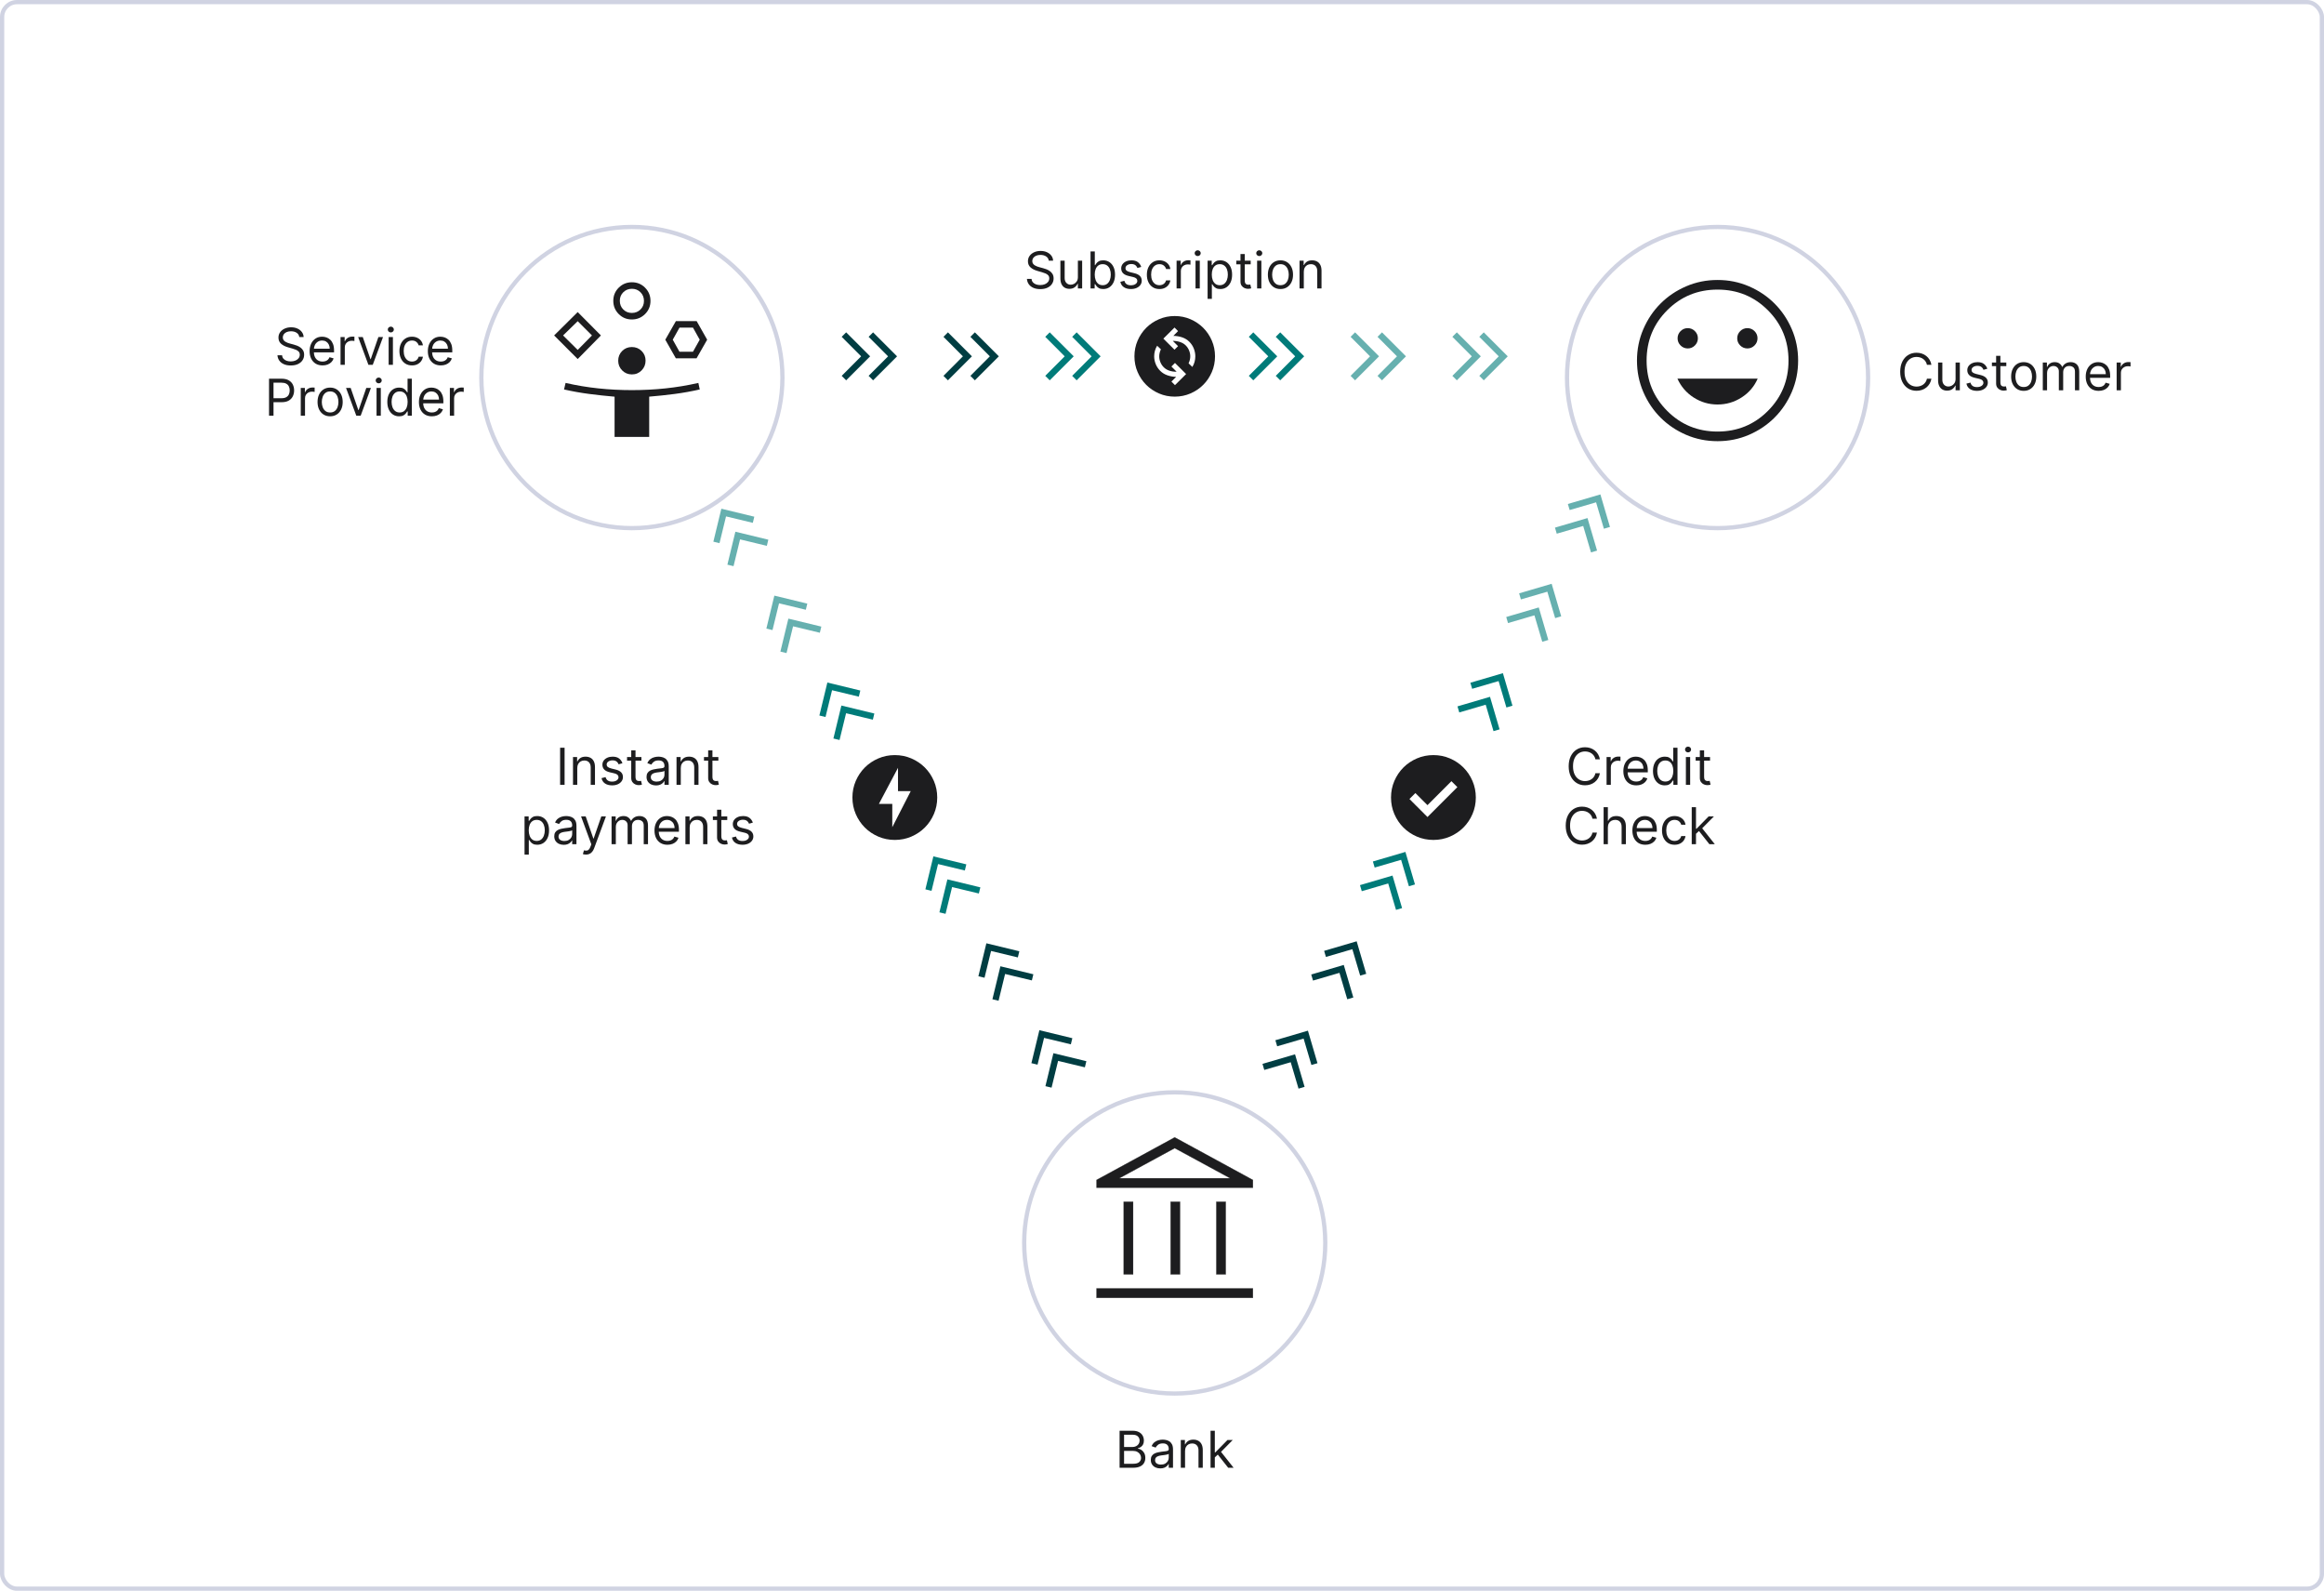 <svg width="548" height="375" viewBox="0 0 548 375" fill="none" xmlns="http://www.w3.org/2000/svg">
<rect x="0.5" y="0.5" width="547" height="374" rx="3.5" fill="white" stroke="#D0D3E2"/>
<g filter="url(#filter0_d_1060_21248)">
<circle cx="149" cy="85" r="36" fill="white"/>
<circle cx="149" cy="85" r="35.5" stroke="#D0D3E2"/>
</g>
<mask id="mask0_1060_21248" style="mask-type:alpha" maskUnits="userSpaceOnUse" x="125" y="61" width="48" height="48">
<rect x="125" y="61" width="48" height="48" fill="#D9D9D9"/>
</mask>
<g mask="url(#mask0_1060_21248)">
<path d="M136.223 84.638L130.662 79.077L136.223 73.565L141.696 79.077L136.223 84.638ZM144.919 103V93.511C142.914 93.34 140.919 93.125 138.935 92.867C136.95 92.61 134.972 92.256 133 91.808L133.365 90.269C135.952 90.859 138.539 91.289 141.126 91.56C143.713 91.83 146.339 91.965 149.003 91.965C151.667 91.965 154.294 91.83 156.884 91.56C159.474 91.289 162.071 90.859 164.673 90.269L165 91.808C163.028 92.256 161.05 92.61 159.066 92.87C157.082 93.129 155.087 93.34 153.081 93.504V103H144.919ZM136.223 82.489L139.585 79.077L136.223 75.715L132.773 79.077L136.223 82.489ZM148.992 75.308C147.772 75.308 146.737 74.881 145.889 74.026C145.04 73.172 144.616 72.135 144.616 70.915C144.616 69.695 145.043 68.66 145.897 67.811C146.751 66.963 147.788 66.538 149.008 66.538C150.228 66.538 151.263 66.966 152.112 67.82C152.96 68.674 153.385 69.711 153.385 70.931C153.385 72.151 152.958 73.186 152.104 74.035C151.249 74.883 150.212 75.308 148.992 75.308ZM149.004 88.262C148.094 88.262 147.328 87.946 146.706 87.315C146.084 86.684 145.773 85.925 145.773 85.039C145.773 84.128 146.083 83.362 146.702 82.74C147.321 82.119 148.086 81.808 148.996 81.808C149.906 81.808 150.673 82.117 151.294 82.736C151.916 83.356 152.227 84.114 152.227 85.011C152.227 85.909 151.917 86.675 151.298 87.31C150.679 87.944 149.914 88.262 149.004 88.262ZM148.991 73.769C149.8 73.769 150.478 73.498 151.025 72.957C151.573 72.415 151.846 71.74 151.846 70.932C151.846 70.123 151.575 69.445 151.034 68.898C150.492 68.351 149.817 68.077 149.009 68.077C148.2 68.077 147.523 68.348 146.975 68.889C146.428 69.431 146.154 70.106 146.154 70.914C146.154 71.723 146.425 72.401 146.966 72.948C147.508 73.496 148.183 73.769 148.991 73.769ZM159.362 84.462L156.877 80.077L159.378 75.692H164.266L166.75 80.077L164.249 84.462H159.362ZM160.223 82.923H163.4L164.992 80.077L163.404 77.231H160.227L158.635 80.077L160.223 82.923Z" fill="#1D1D1F"/>
</g>
<g filter="url(#filter1_d_1060_21248)">
<circle cx="405" cy="85" r="36" fill="white"/>
<circle cx="405" cy="85" r="35.5" stroke="#D0D3E2"/>
</g>
<mask id="mask1_1060_21248" style="mask-type:alpha" maskUnits="userSpaceOnUse" x="381" y="61" width="48" height="48">
<rect x="381.5" y="61.5" width="47" height="47" fill="#D9D9D9" stroke="#00CC88"/>
</mask>
<g mask="url(#mask1_1060_21248)">
<path d="M412.035 82.138C412.692 82.138 413.255 81.903 413.722 81.433C414.189 80.963 414.423 80.399 414.423 79.742C414.423 79.084 414.188 78.522 413.718 78.055C413.247 77.588 412.683 77.354 412.026 77.354C411.369 77.354 410.807 77.589 410.339 78.059C409.872 78.53 409.638 79.093 409.638 79.751C409.638 80.408 409.874 80.97 410.344 81.438C410.814 81.905 411.378 82.138 412.035 82.138ZM397.974 82.138C398.631 82.138 399.193 81.903 399.661 81.433C400.128 80.963 400.362 80.399 400.362 79.742C400.362 79.084 400.126 78.522 399.656 78.055C399.186 77.588 398.622 77.354 397.965 77.354C397.307 77.354 396.745 77.589 396.278 78.059C395.811 78.53 395.577 79.093 395.577 79.751C395.577 80.408 395.812 80.97 396.282 81.438C396.753 81.905 397.317 82.138 397.974 82.138ZM405 95.354C407.046 95.354 408.93 94.804 410.652 93.704C412.374 92.604 413.645 91.12 414.465 89.254H395.535C396.376 91.12 397.652 92.604 399.363 93.704C401.075 94.804 402.954 95.354 405 95.354ZM405.003 104C402.375 104 399.905 103.501 397.593 102.504C395.281 101.507 393.269 100.153 391.559 98.443C389.849 96.734 388.494 94.723 387.497 92.412C386.499 90.101 386 87.631 386 85.003C386 82.375 386.499 79.905 387.496 77.593C388.493 75.281 389.847 73.269 391.557 71.559C393.266 69.849 395.277 68.494 397.588 67.497C399.899 66.499 402.369 66 404.997 66C407.624 66 410.095 66.499 412.407 67.496C414.719 68.493 416.73 69.847 418.441 71.556C420.151 73.266 421.505 75.277 422.503 77.588C423.501 79.899 424 82.369 424 84.997C424 87.624 423.501 90.094 422.504 92.407C421.507 94.719 420.153 96.731 418.443 98.441C416.734 100.151 414.723 101.505 412.412 102.503C410.101 103.501 407.631 104 405.003 104ZM404.998 101.731C409.668 101.731 413.625 100.11 416.867 96.869C420.109 93.628 421.731 89.672 421.731 85.002C421.731 80.332 420.11 76.375 416.869 73.133C413.628 69.89 409.672 68.269 405.002 68.269C400.332 68.269 396.375 69.89 393.133 73.131C389.89 76.372 388.269 80.328 388.269 84.998C388.269 89.668 389.89 93.624 393.131 96.867C396.372 100.109 400.328 101.731 404.998 101.731Z" fill="#1D1D1F"/>
</g>
<mask id="mask2_1060_21248" style="mask-type:alpha" maskUnits="userSpaceOnUse" x="265" y="72" width="24" height="24">
<rect x="265" y="72" width="24" height="24" fill="#D9D9D9"/>
</mask>
<g mask="url(#mask2_1060_21248)">
<path d="M277.06 90.788L279.688 88.175L277.06 85.561L276.221 86.4L277.45 87.629C276.829 87.639 276.258 87.556 275.737 87.38C275.215 87.204 274.776 86.937 274.419 86.581C274.067 86.228 273.8 85.826 273.618 85.373C273.437 84.921 273.346 84.468 273.346 84.015C273.346 83.732 273.38 83.449 273.449 83.165C273.518 82.882 273.615 82.61 273.742 82.35L272.854 81.5C272.615 81.885 272.439 82.288 272.325 82.71C272.211 83.133 272.154 83.563 272.154 84C272.154 84.614 272.274 85.219 272.514 85.817C272.755 86.415 273.109 86.949 273.576 87.419C274.043 87.89 274.611 88.241 275.278 88.473C275.945 88.705 276.631 88.826 277.335 88.837L276.221 89.95L277.06 90.788ZM281.156 86.5C281.394 86.115 281.57 85.712 281.685 85.29C281.799 84.867 281.856 84.437 281.856 84C281.856 83.387 281.738 82.778 281.503 82.174C281.268 81.569 280.915 81.033 280.444 80.565C279.98 80.095 279.411 79.746 278.738 79.519C278.064 79.292 277.376 79.179 276.675 79.179L277.788 78.05L276.95 77.212L274.321 79.825L276.95 82.438L277.788 81.6L276.544 80.356C277.154 80.356 277.728 80.446 278.265 80.628C278.803 80.809 279.245 81.074 279.593 81.423C279.941 81.771 280.207 82.172 280.389 82.625C280.572 83.078 280.663 83.531 280.663 83.985C280.663 84.268 280.629 84.551 280.561 84.835C280.492 85.118 280.394 85.39 280.267 85.65L281.156 86.5ZM277.002 93.5C275.688 93.5 274.453 93.251 273.297 92.752C272.14 92.253 271.135 91.576 270.28 90.722C269.424 89.867 268.747 88.862 268.248 87.706C267.749 86.55 267.5 85.316 267.5 84.002C267.5 82.688 267.749 81.453 268.248 80.297C268.747 79.14 269.423 78.135 270.278 77.279C271.133 76.424 272.138 75.747 273.294 75.248C274.45 74.749 275.684 74.5 276.998 74.5C278.312 74.5 279.547 74.749 280.703 75.248C281.86 75.747 282.865 76.423 283.72 77.278C284.576 78.133 285.253 79.138 285.752 80.294C286.251 81.45 286.5 82.684 286.5 83.998C286.5 85.312 286.251 86.547 285.752 87.703C285.253 88.86 284.577 89.865 283.722 90.721C282.867 91.576 281.862 92.253 280.706 92.752C279.55 93.251 278.316 93.5 277.002 93.5Z" fill="#1D1D1F"/>
</g>
<path d="M247.298 61.455C247.247 61.023 247.04 60.688 246.676 60.449C246.313 60.21 245.866 60.091 245.338 60.091C244.952 60.091 244.614 60.153 244.324 60.278C244.037 60.403 243.813 60.575 243.651 60.794C243.491 61.013 243.412 61.261 243.412 61.54C243.412 61.773 243.467 61.973 243.578 62.141C243.692 62.305 243.837 62.443 244.013 62.554C244.189 62.662 244.374 62.751 244.567 62.822C244.76 62.891 244.938 62.946 245.099 62.989L245.986 63.227C246.213 63.287 246.466 63.369 246.744 63.474C247.026 63.58 247.294 63.723 247.55 63.905C247.808 64.084 248.021 64.314 248.189 64.595C248.357 64.876 248.44 65.222 248.44 65.631C248.44 66.102 248.317 66.528 248.07 66.909C247.825 67.29 247.467 67.592 246.996 67.817C246.527 68.041 245.957 68.153 245.287 68.153C244.662 68.153 244.121 68.053 243.663 67.851C243.209 67.649 242.851 67.368 242.589 67.007C242.331 66.646 242.185 66.227 242.151 65.75H243.241C243.27 66.079 243.381 66.352 243.574 66.568C243.77 66.781 244.017 66.94 244.315 67.046C244.616 67.148 244.94 67.199 245.287 67.199C245.69 67.199 246.053 67.133 246.374 67.003C246.695 66.869 246.949 66.685 247.136 66.449C247.324 66.21 247.418 65.932 247.418 65.614C247.418 65.324 247.337 65.088 247.175 64.906C247.013 64.724 246.8 64.577 246.536 64.463C246.271 64.349 245.986 64.25 245.679 64.165L244.605 63.858C243.923 63.662 243.384 63.382 242.986 63.019C242.588 62.655 242.389 62.179 242.389 61.591C242.389 61.102 242.521 60.676 242.786 60.312C243.053 59.946 243.411 59.662 243.859 59.46C244.311 59.256 244.815 59.153 245.372 59.153C245.935 59.153 246.435 59.254 246.872 59.456C247.31 59.655 247.656 59.928 247.912 60.274C248.17 60.621 248.307 61.014 248.321 61.455H247.298ZM254.167 65.324V61.455H255.172V68H254.167V66.892H254.098C253.945 67.224 253.706 67.507 253.382 67.74C253.059 67.97 252.65 68.085 252.155 68.085C251.746 68.085 251.382 67.996 251.064 67.817C250.746 67.635 250.496 67.362 250.314 66.999C250.132 66.632 250.042 66.171 250.042 65.614V61.455H251.047V65.546C251.047 66.023 251.181 66.403 251.448 66.688C251.718 66.972 252.061 67.114 252.479 67.114C252.729 67.114 252.983 67.05 253.242 66.922C253.503 66.794 253.722 66.598 253.898 66.334C254.077 66.07 254.167 65.733 254.167 65.324ZM257.151 68V59.273H258.156V62.494H258.241C258.315 62.381 258.418 62.236 258.548 62.06C258.682 61.881 258.872 61.722 259.119 61.582C259.369 61.44 259.707 61.369 260.134 61.369C260.685 61.369 261.17 61.507 261.591 61.783C262.011 62.058 262.339 62.449 262.575 62.955C262.811 63.46 262.929 64.057 262.929 64.744C262.929 65.438 262.811 66.038 262.575 66.547C262.339 67.053 262.013 67.445 261.595 67.723C261.178 67.999 260.696 68.136 260.151 68.136C259.73 68.136 259.393 68.067 259.141 67.928C258.888 67.785 258.693 67.625 258.557 67.446C258.42 67.264 258.315 67.114 258.241 66.994H258.122V68H257.151ZM258.139 64.727C258.139 65.222 258.212 65.658 258.357 66.035C258.501 66.41 258.713 66.704 258.991 66.918C259.27 67.128 259.611 67.233 260.014 67.233C260.435 67.233 260.786 67.122 261.067 66.901C261.351 66.676 261.564 66.375 261.706 65.997C261.851 65.617 261.923 65.193 261.923 64.727C261.923 64.267 261.852 63.852 261.71 63.483C261.571 63.111 261.359 62.817 261.075 62.601C260.794 62.382 260.44 62.273 260.014 62.273C259.605 62.273 259.261 62.376 258.983 62.584C258.705 62.788 258.494 63.075 258.352 63.445C258.21 63.811 258.139 64.239 258.139 64.727ZM269.104 62.92L268.2 63.176C268.143 63.026 268.06 62.879 267.949 62.737C267.841 62.592 267.693 62.473 267.506 62.379C267.318 62.285 267.078 62.239 266.786 62.239C266.385 62.239 266.051 62.331 265.784 62.516C265.52 62.697 265.388 62.929 265.388 63.21C265.388 63.46 265.479 63.658 265.661 63.803C265.842 63.947 266.126 64.068 266.513 64.165L267.484 64.403C268.07 64.546 268.506 64.763 268.793 65.055C269.08 65.345 269.223 65.719 269.223 66.176C269.223 66.551 269.115 66.886 268.899 67.182C268.686 67.477 268.388 67.71 268.004 67.881C267.621 68.051 267.175 68.136 266.666 68.136C265.999 68.136 265.446 67.992 265.009 67.702C264.571 67.412 264.294 66.989 264.178 66.432L265.132 66.193C265.223 66.546 265.395 66.81 265.648 66.986C265.903 67.162 266.237 67.25 266.649 67.25C267.118 67.25 267.49 67.151 267.766 66.952C268.044 66.75 268.183 66.508 268.183 66.227C268.183 66 268.104 65.81 267.945 65.656C267.786 65.5 267.541 65.383 267.212 65.307L266.121 65.051C265.521 64.909 265.081 64.689 264.8 64.391C264.521 64.09 264.382 63.713 264.382 63.261C264.382 62.892 264.486 62.565 264.693 62.281C264.903 61.997 265.189 61.774 265.55 61.612C265.913 61.45 266.325 61.369 266.786 61.369C267.433 61.369 267.942 61.511 268.311 61.795C268.683 62.08 268.947 62.455 269.104 62.92ZM273.396 68.136C272.782 68.136 272.254 67.992 271.811 67.702C271.368 67.412 271.027 67.013 270.788 66.504C270.549 65.996 270.43 65.415 270.43 64.761C270.43 64.097 270.552 63.51 270.797 63.001C271.044 62.49 271.387 62.091 271.828 61.804C272.271 61.514 272.788 61.369 273.379 61.369C273.839 61.369 274.254 61.455 274.623 61.625C274.993 61.795 275.295 62.034 275.531 62.341C275.767 62.648 275.913 63.006 275.97 63.415H274.964C274.887 63.117 274.717 62.852 274.453 62.622C274.191 62.389 273.839 62.273 273.396 62.273C273.004 62.273 272.66 62.375 272.365 62.58C272.072 62.781 271.843 63.067 271.679 63.436C271.517 63.803 271.436 64.233 271.436 64.727C271.436 65.233 271.515 65.673 271.674 66.048C271.836 66.423 272.064 66.715 272.356 66.922C272.652 67.129 272.998 67.233 273.396 67.233C273.657 67.233 273.895 67.188 274.108 67.097C274.321 67.006 274.501 66.875 274.649 66.704C274.797 66.534 274.902 66.329 274.964 66.091H275.97C275.913 66.477 275.772 66.825 275.548 67.135C275.326 67.442 275.032 67.686 274.666 67.868C274.302 68.047 273.879 68.136 273.396 68.136ZM277.44 68V61.455H278.412V62.443H278.48C278.599 62.119 278.815 61.856 279.127 61.655C279.44 61.453 279.792 61.352 280.184 61.352C280.258 61.352 280.35 61.354 280.461 61.356C280.572 61.359 280.656 61.364 280.713 61.369V62.392C280.679 62.383 280.6 62.371 280.478 62.354C280.359 62.334 280.233 62.324 280.099 62.324C279.781 62.324 279.497 62.391 279.247 62.524C279 62.655 278.804 62.837 278.659 63.07C278.517 63.3 278.446 63.562 278.446 63.858V68H277.44ZM281.905 68V61.455H282.911V68H281.905ZM282.416 60.364C282.22 60.364 282.051 60.297 281.909 60.163C281.77 60.03 281.7 59.869 281.7 59.682C281.7 59.494 281.77 59.334 281.909 59.2C282.051 59.067 282.22 59 282.416 59C282.612 59 282.78 59.067 282.919 59.2C283.061 59.334 283.132 59.494 283.132 59.682C283.132 59.869 283.061 60.03 282.919 60.163C282.78 60.297 282.612 60.364 282.416 60.364ZM284.752 70.454V61.455H285.724V62.494H285.843C285.917 62.381 286.02 62.236 286.15 62.06C286.284 61.881 286.474 61.722 286.721 61.582C286.971 61.44 287.309 61.369 287.735 61.369C288.287 61.369 288.772 61.507 289.193 61.783C289.613 62.058 289.941 62.449 290.177 62.955C290.413 63.46 290.531 64.057 290.531 64.744C290.531 65.438 290.413 66.038 290.177 66.547C289.941 67.053 289.615 67.445 289.197 67.723C288.779 67.999 288.298 68.136 287.752 68.136C287.332 68.136 286.995 68.067 286.743 67.928C286.49 67.785 286.295 67.625 286.159 67.446C286.022 67.264 285.917 67.114 285.843 66.994H285.758V70.454H284.752ZM285.741 64.727C285.741 65.222 285.814 65.658 285.958 66.035C286.103 66.41 286.315 66.704 286.593 66.918C286.872 67.128 287.213 67.233 287.616 67.233C288.037 67.233 288.387 67.122 288.669 66.901C288.953 66.676 289.166 66.375 289.308 65.997C289.453 65.617 289.525 65.193 289.525 64.727C289.525 64.267 289.454 63.852 289.312 63.483C289.173 63.111 288.961 62.817 288.677 62.601C288.396 62.382 288.042 62.273 287.616 62.273C287.207 62.273 286.863 62.376 286.585 62.584C286.306 62.788 286.096 63.075 285.954 63.445C285.812 63.811 285.741 64.239 285.741 64.727ZM294.912 61.455V62.307H291.52V61.455H294.912ZM292.508 59.886H293.514V66.125C293.514 66.409 293.555 66.622 293.637 66.764C293.723 66.903 293.831 66.997 293.961 67.046C294.095 67.091 294.235 67.114 294.383 67.114C294.494 67.114 294.585 67.108 294.656 67.097C294.727 67.082 294.784 67.071 294.826 67.062L295.031 67.966C294.963 67.992 294.868 68.017 294.745 68.043C294.623 68.071 294.468 68.085 294.281 68.085C293.997 68.085 293.718 68.024 293.446 67.902C293.176 67.78 292.951 67.594 292.772 67.344C292.596 67.094 292.508 66.778 292.508 66.398V59.886ZM296.424 68V61.455H297.43V68H296.424ZM296.936 60.364C296.74 60.364 296.571 60.297 296.429 60.163C296.289 60.03 296.22 59.869 296.22 59.682C296.22 59.494 296.289 59.334 296.429 59.2C296.571 59.067 296.74 59 296.936 59C297.132 59 297.299 59.067 297.439 59.2C297.581 59.334 297.652 59.494 297.652 59.682C297.652 59.869 297.581 60.03 297.439 60.163C297.299 60.297 297.132 60.364 296.936 60.364ZM301.931 68.136C301.34 68.136 300.822 67.996 300.376 67.715C299.933 67.433 299.586 67.04 299.336 66.534C299.089 66.028 298.965 65.438 298.965 64.761C298.965 64.079 299.089 63.484 299.336 62.976C299.586 62.467 299.933 62.072 300.376 61.791C300.822 61.51 301.34 61.369 301.931 61.369C302.522 61.369 303.039 61.51 303.482 61.791C303.928 62.072 304.275 62.467 304.522 62.976C304.772 63.484 304.897 64.079 304.897 64.761C304.897 65.438 304.772 66.028 304.522 66.534C304.275 67.04 303.928 67.433 303.482 67.715C303.039 67.996 302.522 68.136 301.931 68.136ZM301.931 67.233C302.38 67.233 302.749 67.118 303.039 66.888C303.329 66.658 303.543 66.355 303.683 65.98C303.822 65.605 303.891 65.199 303.891 64.761C303.891 64.324 303.822 63.916 303.683 63.538C303.543 63.16 303.329 62.855 303.039 62.622C302.749 62.389 302.38 62.273 301.931 62.273C301.482 62.273 301.113 62.389 300.823 62.622C300.533 62.855 300.319 63.16 300.18 63.538C300.04 63.916 299.971 64.324 299.971 64.761C299.971 65.199 300.04 65.605 300.18 65.98C300.319 66.355 300.533 66.658 300.823 66.888C301.113 67.118 301.482 67.233 301.931 67.233ZM307.438 64.062V68H306.432V61.455H307.404V62.477H307.489C307.642 62.145 307.875 61.878 308.188 61.676C308.5 61.472 308.904 61.369 309.398 61.369C309.841 61.369 310.229 61.46 310.561 61.642C310.894 61.821 311.152 62.094 311.337 62.46C311.522 62.824 311.614 63.284 311.614 63.841V68H310.608V63.909C310.608 63.395 310.475 62.994 310.208 62.707C309.941 62.418 309.574 62.273 309.108 62.273C308.787 62.273 308.5 62.342 308.248 62.481C307.998 62.621 307.8 62.824 307.655 63.091C307.51 63.358 307.438 63.682 307.438 64.062Z" fill="#1D1D1F"/>
<path d="M70.572 79.454C70.521 79.023 70.313 78.688 69.95 78.449C69.586 78.21 69.14 78.091 68.612 78.091C68.225 78.091 67.887 78.153 67.597 78.278C67.31 78.403 67.086 78.575 66.924 78.794C66.765 79.013 66.685 79.261 66.685 79.54C66.685 79.773 66.741 79.973 66.852 80.141C66.965 80.305 67.11 80.443 67.286 80.554C67.462 80.662 67.647 80.751 67.84 80.822C68.033 80.891 68.211 80.946 68.373 80.989L69.259 81.227C69.487 81.287 69.739 81.369 70.018 81.474C70.299 81.579 70.567 81.723 70.823 81.905C71.082 82.084 71.295 82.314 71.462 82.595C71.63 82.876 71.714 83.222 71.714 83.631C71.714 84.102 71.59 84.528 71.343 84.909C71.099 85.29 70.741 85.592 70.269 85.817C69.8 86.041 69.231 86.153 68.56 86.153C67.935 86.153 67.394 86.053 66.937 85.851C66.482 85.649 66.124 85.368 65.863 85.007C65.604 84.646 65.458 84.227 65.424 83.75H66.515C66.543 84.079 66.654 84.352 66.847 84.568C67.043 84.781 67.29 84.94 67.589 85.046C67.89 85.148 68.214 85.199 68.56 85.199C68.964 85.199 69.326 85.133 69.647 85.003C69.968 84.869 70.222 84.685 70.41 84.449C70.597 84.21 70.691 83.932 70.691 83.614C70.691 83.324 70.61 83.088 70.448 82.906C70.286 82.724 70.073 82.577 69.809 82.463C69.545 82.349 69.259 82.25 68.952 82.165L67.879 81.858C67.197 81.662 66.657 81.382 66.259 81.019C65.862 80.655 65.663 80.179 65.663 79.591C65.663 79.102 65.795 78.676 66.059 78.312C66.326 77.946 66.684 77.662 67.133 77.46C67.585 77.256 68.089 77.153 68.646 77.153C69.208 77.153 69.708 77.254 70.146 77.456C70.583 77.655 70.93 77.928 71.185 78.274C71.444 78.621 71.58 79.014 71.594 79.454H70.572ZM76.059 86.136C75.429 86.136 74.885 85.997 74.427 85.719C73.973 85.438 73.622 85.046 73.375 84.543C73.13 84.037 73.008 83.449 73.008 82.778C73.008 82.108 73.13 81.517 73.375 81.006C73.622 80.492 73.966 80.091 74.406 79.804C74.849 79.514 75.366 79.369 75.957 79.369C76.298 79.369 76.635 79.426 76.967 79.54C77.299 79.653 77.602 79.838 77.875 80.094C78.147 80.347 78.365 80.682 78.527 81.099C78.689 81.517 78.769 82.031 78.769 82.642V83.068H73.724V82.199H77.747C77.747 81.829 77.673 81.5 77.525 81.21C77.38 80.921 77.173 80.692 76.903 80.524C76.636 80.356 76.321 80.273 75.957 80.273C75.556 80.273 75.21 80.372 74.917 80.571C74.627 80.767 74.404 81.023 74.248 81.338C74.092 81.653 74.014 81.992 74.014 82.352V82.932C74.014 83.426 74.099 83.845 74.269 84.189C74.443 84.53 74.683 84.79 74.99 84.969C75.296 85.145 75.653 85.233 76.059 85.233C76.323 85.233 76.562 85.196 76.775 85.122C76.991 85.046 77.177 84.932 77.334 84.781C77.49 84.628 77.61 84.438 77.696 84.21L78.667 84.483C78.565 84.812 78.393 85.102 78.152 85.352C77.91 85.599 77.612 85.793 77.257 85.932C76.902 86.068 76.502 86.136 76.059 86.136ZM80.299 86V79.454H81.271V80.443H81.339C81.459 80.119 81.674 79.856 81.987 79.655C82.299 79.453 82.652 79.352 83.044 79.352C83.118 79.352 83.21 79.354 83.321 79.356C83.431 79.359 83.515 79.364 83.572 79.369V80.392C83.538 80.383 83.46 80.371 83.338 80.354C83.218 80.334 83.092 80.324 82.959 80.324C82.64 80.324 82.356 80.391 82.106 80.524C81.859 80.655 81.663 80.837 81.518 81.07C81.376 81.3 81.305 81.562 81.305 81.858V86H80.299ZM90.316 79.454L87.895 86H86.873L84.452 79.454H85.543L87.35 84.671H87.418L89.225 79.454H90.316ZM91.643 86V79.454H92.649V86H91.643ZM92.154 78.364C91.959 78.364 91.789 78.297 91.647 78.163C91.508 78.03 91.439 77.869 91.439 77.682C91.439 77.494 91.508 77.334 91.647 77.2C91.789 77.067 91.959 77 92.154 77C92.35 77 92.518 77.067 92.657 77.2C92.799 77.334 92.87 77.494 92.87 77.682C92.87 77.869 92.799 78.03 92.657 78.163C92.518 78.297 92.35 78.364 92.154 78.364ZM97.15 86.136C96.536 86.136 96.008 85.992 95.565 85.702C95.121 85.412 94.781 85.013 94.542 84.504C94.303 83.996 94.184 83.415 94.184 82.761C94.184 82.097 94.306 81.51 94.55 81.001C94.798 80.49 95.141 80.091 95.582 79.804C96.025 79.514 96.542 79.369 97.133 79.369C97.593 79.369 98.008 79.454 98.377 79.625C98.746 79.796 99.049 80.034 99.285 80.341C99.521 80.648 99.667 81.006 99.724 81.415H98.718C98.641 81.117 98.471 80.852 98.207 80.622C97.945 80.389 97.593 80.273 97.15 80.273C96.758 80.273 96.414 80.375 96.119 80.579C95.826 80.781 95.597 81.067 95.433 81.436C95.271 81.803 95.19 82.233 95.19 82.727C95.19 83.233 95.269 83.673 95.428 84.048C95.59 84.423 95.817 84.715 96.11 84.922C96.406 85.129 96.752 85.233 97.15 85.233C97.411 85.233 97.648 85.188 97.862 85.097C98.075 85.006 98.255 84.875 98.403 84.704C98.55 84.534 98.656 84.329 98.718 84.091H99.724C99.667 84.477 99.526 84.825 99.302 85.135C99.08 85.442 98.786 85.686 98.42 85.868C98.056 86.047 97.633 86.136 97.15 86.136ZM103.938 86.136C103.308 86.136 102.763 85.997 102.306 85.719C101.852 85.438 101.501 85.046 101.254 84.543C101.009 84.037 100.887 83.449 100.887 82.778C100.887 82.108 101.009 81.517 101.254 81.006C101.501 80.492 101.844 80.091 102.285 79.804C102.728 79.514 103.245 79.369 103.836 79.369C104.177 79.369 104.513 79.426 104.846 79.54C105.178 79.653 105.481 79.838 105.754 80.094C106.026 80.347 106.244 80.682 106.406 81.099C106.567 81.517 106.648 82.031 106.648 82.642V83.068H101.603V82.199H105.626C105.626 81.829 105.552 81.5 105.404 81.21C105.259 80.921 105.052 80.692 104.782 80.524C104.515 80.356 104.2 80.273 103.836 80.273C103.435 80.273 103.089 80.372 102.796 80.571C102.506 80.767 102.283 81.023 102.127 81.338C101.971 81.653 101.893 81.992 101.893 82.352V82.932C101.893 83.426 101.978 83.845 102.148 84.189C102.322 84.53 102.562 84.79 102.869 84.969C103.175 85.145 103.532 85.233 103.938 85.233C104.202 85.233 104.441 85.196 104.654 85.122C104.87 85.046 105.056 84.932 105.212 84.781C105.369 84.628 105.489 84.438 105.575 84.21L106.546 84.483C106.444 84.812 106.272 85.102 106.031 85.352C105.789 85.599 105.491 85.793 105.136 85.932C104.781 86.068 104.381 86.136 103.938 86.136ZM63.438 98V89.273H66.386C67.071 89.273 67.631 89.396 68.066 89.644C68.503 89.888 68.827 90.219 69.037 90.636C69.247 91.054 69.353 91.52 69.353 92.034C69.353 92.548 69.247 93.016 69.037 93.436C68.83 93.856 68.509 94.192 68.074 94.442C67.639 94.689 67.083 94.812 66.404 94.812H64.29V93.875H66.37C66.838 93.875 67.215 93.794 67.499 93.632C67.783 93.47 67.989 93.251 68.117 92.976C68.247 92.697 68.313 92.383 68.313 92.034C68.313 91.685 68.247 91.372 68.117 91.097C67.989 90.821 67.781 90.605 67.495 90.449C67.208 90.29 66.827 90.21 66.353 90.21H64.495V98H63.438ZM70.918 98V91.454H71.89V92.443H71.958C72.078 92.119 72.293 91.856 72.606 91.655C72.918 91.453 73.271 91.352 73.663 91.352C73.737 91.352 73.829 91.354 73.94 91.356C74.051 91.359 74.134 91.364 74.191 91.369V92.392C74.157 92.383 74.079 92.371 73.957 92.354C73.838 92.334 73.711 92.324 73.578 92.324C73.259 92.324 72.975 92.391 72.725 92.524C72.478 92.655 72.282 92.837 72.137 93.07C71.995 93.3 71.924 93.562 71.924 93.858V98H70.918ZM77.843 98.136C77.252 98.136 76.734 97.996 76.288 97.715C75.845 97.433 75.498 97.04 75.248 96.534C75.001 96.028 74.877 95.438 74.877 94.761C74.877 94.079 75.001 93.484 75.248 92.976C75.498 92.467 75.845 92.072 76.288 91.791C76.734 91.51 77.252 91.369 77.843 91.369C78.434 91.369 78.951 91.51 79.394 91.791C79.84 92.072 80.187 92.467 80.434 92.976C80.684 93.484 80.809 94.079 80.809 94.761C80.809 95.438 80.684 96.028 80.434 96.534C80.187 97.04 79.84 97.433 79.394 97.715C78.951 97.996 78.434 98.136 77.843 98.136ZM77.843 97.233C78.292 97.233 78.661 97.118 78.951 96.888C79.241 96.658 79.455 96.355 79.595 95.98C79.734 95.605 79.803 95.199 79.803 94.761C79.803 94.324 79.734 93.916 79.595 93.538C79.455 93.16 79.241 92.855 78.951 92.622C78.661 92.389 78.292 92.273 77.843 92.273C77.394 92.273 77.025 92.389 76.735 92.622C76.445 92.855 76.231 93.16 76.092 93.538C75.953 93.916 75.883 94.324 75.883 94.761C75.883 95.199 75.953 95.605 76.092 95.98C76.231 96.355 76.445 96.658 76.735 96.888C77.025 97.118 77.394 97.233 77.843 97.233ZM87.462 91.454L85.042 98H84.019L81.599 91.454H82.689L84.496 96.671H84.564L86.371 91.454H87.462ZM88.79 98V91.454H89.795V98H88.79ZM89.301 90.364C89.105 90.364 88.936 90.297 88.794 90.163C88.655 90.03 88.585 89.869 88.585 89.682C88.585 89.494 88.655 89.334 88.794 89.2C88.936 89.067 89.105 89 89.301 89C89.497 89 89.665 89.067 89.804 89.2C89.946 89.334 90.017 89.494 90.017 89.682C90.017 89.869 89.946 90.03 89.804 90.163C89.665 90.297 89.497 90.364 89.301 90.364ZM94.109 98.136C93.563 98.136 93.082 97.999 92.664 97.723C92.247 97.445 91.92 97.053 91.684 96.547C91.448 96.038 91.33 95.438 91.33 94.744C91.33 94.057 91.448 93.46 91.684 92.954C91.92 92.449 92.248 92.058 92.668 91.783C93.089 91.507 93.575 91.369 94.126 91.369C94.552 91.369 94.889 91.44 95.136 91.582C95.386 91.722 95.576 91.881 95.707 92.06C95.84 92.236 95.944 92.381 96.018 92.494H96.103V89.273H97.109V98H96.137V96.994H96.018C95.944 97.114 95.839 97.264 95.703 97.446C95.566 97.625 95.372 97.785 95.119 97.928C94.866 98.067 94.529 98.136 94.109 98.136ZM94.245 97.233C94.649 97.233 94.99 97.128 95.268 96.918C95.546 96.704 95.758 96.41 95.903 96.035C96.048 95.658 96.12 95.222 96.12 94.727C96.12 94.239 96.049 93.811 95.907 93.445C95.765 93.075 95.555 92.788 95.276 92.584C94.998 92.376 94.654 92.273 94.245 92.273C93.819 92.273 93.464 92.382 93.18 92.601C92.899 92.817 92.687 93.111 92.545 93.483C92.406 93.852 92.336 94.267 92.336 94.727C92.336 95.193 92.407 95.617 92.549 95.997C92.694 96.375 92.907 96.676 93.188 96.901C93.472 97.122 93.825 97.233 94.245 97.233ZM101.835 98.136C101.204 98.136 100.66 97.997 100.203 97.719C99.748 97.438 99.397 97.046 99.15 96.543C98.906 96.037 98.784 95.449 98.784 94.778C98.784 94.108 98.906 93.517 99.15 93.006C99.397 92.492 99.741 92.091 100.181 91.804C100.624 91.514 101.142 91.369 101.732 91.369C102.073 91.369 102.41 91.426 102.742 91.54C103.075 91.653 103.377 91.838 103.65 92.094C103.923 92.347 104.14 92.682 104.302 93.099C104.464 93.517 104.545 94.031 104.545 94.642V95.068H99.499V94.199H103.522C103.522 93.829 103.448 93.5 103.301 93.21C103.156 92.921 102.948 92.692 102.678 92.524C102.411 92.356 102.096 92.273 101.732 92.273C101.332 92.273 100.985 92.372 100.693 92.571C100.403 92.767 100.18 93.023 100.024 93.338C99.867 93.653 99.789 93.992 99.789 94.352V94.932C99.789 95.426 99.874 95.845 100.045 96.189C100.218 96.53 100.458 96.79 100.765 96.969C101.072 97.145 101.428 97.233 101.835 97.233C102.099 97.233 102.338 97.196 102.551 97.122C102.767 97.046 102.953 96.932 103.109 96.781C103.265 96.628 103.386 96.438 103.471 96.21L104.443 96.483C104.34 96.812 104.169 97.102 103.927 97.352C103.686 97.599 103.387 97.793 103.032 97.932C102.677 98.068 102.278 98.136 101.835 98.136ZM106.075 98V91.454H107.046V92.443H107.115C107.234 92.119 107.45 91.856 107.762 91.655C108.075 91.453 108.427 91.352 108.819 91.352C108.893 91.352 108.985 91.354 109.096 91.356C109.207 91.359 109.291 91.364 109.347 91.369V92.392C109.313 92.383 109.235 92.371 109.113 92.354C108.994 92.334 108.867 92.324 108.734 92.324C108.416 92.324 108.132 92.391 107.882 92.524C107.634 92.655 107.438 92.837 107.294 93.07C107.151 93.3 107.08 93.562 107.08 93.858V98H106.075Z" fill="#1D1D1F"/>
<path d="M455.429 86H454.372C454.31 85.696 454.2 85.429 454.044 85.199C453.891 84.969 453.703 84.776 453.482 84.619C453.263 84.46 453.02 84.341 452.753 84.261C452.486 84.182 452.208 84.142 451.918 84.142C451.389 84.142 450.911 84.276 450.482 84.543C450.056 84.81 449.716 85.203 449.463 85.723C449.213 86.243 449.088 86.881 449.088 87.636C449.088 88.392 449.213 89.03 449.463 89.55C449.716 90.07 450.056 90.463 450.482 90.73C450.911 90.997 451.389 91.131 451.918 91.131C452.208 91.131 452.486 91.091 452.753 91.011C453.02 90.932 453.263 90.814 453.482 90.658C453.703 90.499 453.891 90.304 454.044 90.074C454.2 89.841 454.31 89.574 454.372 89.273H455.429C455.35 89.719 455.205 90.118 454.994 90.47C454.784 90.822 454.523 91.122 454.21 91.369C453.898 91.614 453.547 91.8 453.158 91.928C452.771 92.055 452.358 92.119 451.918 92.119C451.173 92.119 450.512 91.938 449.932 91.574C449.352 91.21 448.896 90.693 448.564 90.023C448.232 89.352 448.066 88.557 448.066 87.636C448.066 86.716 448.232 85.921 448.564 85.25C448.896 84.579 449.352 84.062 449.932 83.699C450.512 83.335 451.173 83.153 451.918 83.153C452.358 83.153 452.771 83.217 453.158 83.345C453.547 83.473 453.898 83.66 454.21 83.908C454.523 84.152 454.784 84.45 454.994 84.803C455.205 85.152 455.35 85.551 455.429 86ZM461.126 89.324V85.454H462.131V92H461.126V90.892H461.057C460.904 91.224 460.665 91.507 460.341 91.74C460.018 91.97 459.608 92.085 459.114 92.085C458.705 92.085 458.341 91.996 458.023 91.817C457.705 91.635 457.455 91.362 457.273 90.999C457.091 90.632 457.001 90.171 457.001 89.614V85.454H458.006V89.546C458.006 90.023 458.14 90.403 458.407 90.688C458.677 90.972 459.02 91.114 459.438 91.114C459.688 91.114 459.942 91.05 460.201 90.922C460.462 90.794 460.681 90.598 460.857 90.334C461.036 90.07 461.126 89.733 461.126 89.324ZM468.61 86.921L467.706 87.176C467.649 87.026 467.566 86.879 467.455 86.737C467.347 86.592 467.199 86.473 467.012 86.379C466.824 86.285 466.584 86.239 466.291 86.239C465.891 86.239 465.557 86.331 465.29 86.516C465.026 86.697 464.894 86.929 464.894 87.21C464.894 87.46 464.985 87.658 465.166 87.803C465.348 87.947 465.632 88.068 466.019 88.165L466.99 88.403C467.575 88.546 468.012 88.763 468.298 89.055C468.585 89.345 468.729 89.719 468.729 90.176C468.729 90.551 468.621 90.886 468.405 91.182C468.192 91.477 467.894 91.71 467.51 91.881C467.127 92.051 466.681 92.136 466.172 92.136C465.504 92.136 464.952 91.992 464.514 91.702C464.077 91.412 463.8 90.989 463.683 90.432L464.638 90.193C464.729 90.546 464.901 90.81 465.154 90.986C465.409 91.162 465.743 91.25 466.155 91.25C466.624 91.25 466.996 91.151 467.271 90.952C467.55 90.75 467.689 90.508 467.689 90.227C467.689 90 467.61 89.81 467.45 89.656C467.291 89.5 467.047 89.383 466.718 89.307L465.627 89.051C465.027 88.909 464.587 88.689 464.306 88.391C464.027 88.09 463.888 87.713 463.888 87.261C463.888 86.892 463.992 86.565 464.199 86.281C464.409 85.997 464.695 85.774 465.056 85.612C465.419 85.45 465.831 85.369 466.291 85.369C466.939 85.369 467.448 85.511 467.817 85.796C468.189 86.079 468.453 86.454 468.61 86.921ZM473.089 85.454V86.307H469.697V85.454H473.089ZM470.686 83.886H471.692V90.125C471.692 90.409 471.733 90.622 471.815 90.764C471.9 90.903 472.008 90.997 472.139 91.046C472.273 91.091 472.413 91.114 472.561 91.114C472.672 91.114 472.763 91.108 472.834 91.097C472.905 91.082 472.961 91.071 473.004 91.062L473.209 91.966C473.14 91.992 473.045 92.017 472.923 92.043C472.801 92.071 472.646 92.085 472.459 92.085C472.175 92.085 471.896 92.024 471.623 91.902C471.354 91.78 471.129 91.594 470.95 91.344C470.774 91.094 470.686 90.778 470.686 90.398V83.886ZM477.191 92.136C476.6 92.136 476.081 91.996 475.635 91.715C475.192 91.433 474.846 91.04 474.596 90.534C474.349 90.028 474.225 89.438 474.225 88.761C474.225 88.079 474.349 87.484 474.596 86.976C474.846 86.467 475.192 86.072 475.635 85.791C476.081 85.51 476.6 85.369 477.191 85.369C477.782 85.369 478.299 85.51 478.742 85.791C479.188 86.072 479.535 86.467 479.782 86.976C480.032 87.484 480.157 88.079 480.157 88.761C480.157 89.438 480.032 90.028 479.782 90.534C479.535 91.04 479.188 91.433 478.742 91.715C478.299 91.996 477.782 92.136 477.191 92.136ZM477.191 91.233C477.64 91.233 478.009 91.118 478.299 90.888C478.589 90.658 478.803 90.355 478.942 89.98C479.081 89.605 479.151 89.199 479.151 88.761C479.151 88.324 479.081 87.916 478.942 87.538C478.803 87.16 478.589 86.855 478.299 86.622C478.009 86.389 477.64 86.273 477.191 86.273C476.742 86.273 476.373 86.389 476.083 86.622C475.793 86.855 475.579 87.16 475.439 87.538C475.3 87.916 475.231 88.324 475.231 88.761C475.231 89.199 475.3 89.605 475.439 89.98C475.579 90.355 475.793 90.658 476.083 90.888C476.373 91.118 476.742 91.233 477.191 91.233ZM481.692 92V85.454H482.664V86.477H482.749C482.885 86.128 483.105 85.856 483.409 85.663C483.713 85.467 484.078 85.369 484.504 85.369C484.936 85.369 485.296 85.467 485.583 85.663C485.872 85.856 486.098 86.128 486.26 86.477H486.328C486.496 86.139 486.747 85.871 487.083 85.672C487.418 85.47 487.82 85.369 488.289 85.369C488.874 85.369 489.352 85.553 489.725 85.919C490.097 86.283 490.283 86.849 490.283 87.619V92H489.277V87.619C489.277 87.136 489.145 86.791 488.881 86.584C488.617 86.376 488.306 86.273 487.948 86.273C487.487 86.273 487.131 86.412 486.878 86.69C486.625 86.966 486.499 87.315 486.499 87.739V92H485.476V87.517C485.476 87.145 485.355 86.845 485.114 86.618C484.872 86.388 484.561 86.273 484.181 86.273C483.919 86.273 483.675 86.342 483.448 86.481C483.223 86.621 483.041 86.814 482.902 87.061C482.766 87.305 482.698 87.588 482.698 87.909V92H481.692ZM494.866 92.136C494.235 92.136 493.691 91.997 493.234 91.719C492.779 91.438 492.428 91.046 492.181 90.543C491.937 90.037 491.815 89.449 491.815 88.778C491.815 88.108 491.937 87.517 492.181 87.006C492.428 86.492 492.772 86.091 493.213 85.804C493.656 85.514 494.173 85.369 494.764 85.369C495.105 85.369 495.441 85.426 495.774 85.54C496.106 85.653 496.409 85.838 496.681 86.094C496.954 86.347 497.171 86.682 497.333 87.099C497.495 87.517 497.576 88.031 497.576 88.642V89.068H492.531V88.199H496.553C496.553 87.829 496.48 87.5 496.332 87.21C496.187 86.921 495.98 86.692 495.71 86.524C495.443 86.356 495.127 86.273 494.764 86.273C494.363 86.273 494.017 86.372 493.724 86.571C493.434 86.767 493.211 87.023 493.055 87.338C492.899 87.653 492.82 87.992 492.82 88.352V88.932C492.82 89.426 492.906 89.845 493.076 90.189C493.249 90.53 493.49 90.79 493.796 90.969C494.103 91.145 494.46 91.233 494.866 91.233C495.13 91.233 495.369 91.196 495.582 91.122C495.798 91.046 495.984 90.932 496.14 90.781C496.296 90.628 496.417 90.438 496.502 90.21L497.474 90.483C497.372 90.812 497.2 91.102 496.958 91.352C496.717 91.599 496.419 91.793 496.063 91.932C495.708 92.068 495.309 92.136 494.866 92.136ZM499.106 92V85.454H500.078V86.443H500.146C500.265 86.119 500.481 85.856 500.794 85.655C501.106 85.453 501.458 85.352 501.85 85.352C501.924 85.352 502.017 85.354 502.127 85.356C502.238 85.359 502.322 85.364 502.379 85.369V86.392C502.345 86.383 502.267 86.371 502.144 86.354C502.025 86.334 501.899 86.324 501.765 86.324C501.447 86.324 501.163 86.391 500.913 86.524C500.666 86.655 500.47 86.837 500.325 87.07C500.183 87.3 500.112 87.562 500.112 87.858V92H499.106Z" fill="#1D1D1F"/>
<path d="M264 346V337.273H267.051C267.659 337.273 268.161 337.378 268.556 337.588C268.95 337.795 269.244 338.075 269.438 338.428C269.631 338.777 269.727 339.165 269.727 339.591C269.727 339.966 269.661 340.276 269.527 340.52C269.396 340.764 269.223 340.957 269.007 341.099C268.794 341.241 268.563 341.347 268.313 341.415V341.5C268.58 341.517 268.848 341.611 269.118 341.781C269.388 341.952 269.614 342.196 269.796 342.514C269.977 342.832 270.068 343.222 270.068 343.682C270.068 344.119 269.969 344.513 269.77 344.862C269.571 345.212 269.257 345.489 268.828 345.693C268.399 345.898 267.841 346 267.154 346H264ZM265.057 345.062H267.154C267.844 345.062 268.334 344.929 268.624 344.662C268.916 344.392 269.063 344.065 269.063 343.682C269.063 343.386 268.987 343.114 268.837 342.864C268.686 342.611 268.472 342.409 268.193 342.259C267.915 342.105 267.585 342.028 267.205 342.028H265.057V345.062ZM265.057 341.108H267.017C267.335 341.108 267.622 341.045 267.878 340.92C268.137 340.795 268.341 340.619 268.492 340.392C268.645 340.165 268.722 339.898 268.722 339.591C268.722 339.207 268.588 338.882 268.321 338.615C268.054 338.345 267.631 338.21 267.051 338.21H265.057V341.108ZM273.595 346.153C273.18 346.153 272.803 346.075 272.465 345.919C272.127 345.76 271.859 345.531 271.66 345.233C271.461 344.932 271.362 344.568 271.362 344.142C271.362 343.767 271.436 343.463 271.583 343.23C271.731 342.994 271.928 342.81 272.176 342.676C272.423 342.543 272.695 342.443 272.994 342.378C273.295 342.31 273.597 342.256 273.901 342.216C274.299 342.165 274.622 342.126 274.869 342.101C275.119 342.072 275.301 342.026 275.414 341.96C275.531 341.895 275.589 341.781 275.589 341.619V341.585C275.589 341.165 275.474 340.838 275.244 340.605C275.017 340.372 274.671 340.256 274.208 340.256C273.728 340.256 273.352 340.361 273.079 340.571C272.806 340.781 272.615 341.006 272.504 341.244L271.549 340.903C271.72 340.506 271.947 340.196 272.231 339.974C272.518 339.75 272.83 339.594 273.169 339.506C273.509 339.415 273.845 339.369 274.174 339.369C274.384 339.369 274.626 339.395 274.899 339.446C275.174 339.494 275.44 339.595 275.695 339.749C275.954 339.902 276.169 340.134 276.339 340.443C276.509 340.753 276.595 341.168 276.595 341.688V346H275.589V345.114H275.538C275.47 345.256 275.356 345.408 275.197 345.57C275.038 345.732 274.826 345.869 274.562 345.983C274.298 346.097 273.975 346.153 273.595 346.153ZM273.748 345.25C274.146 345.25 274.481 345.172 274.754 345.016C275.029 344.859 275.237 344.658 275.376 344.411C275.518 344.163 275.589 343.903 275.589 343.631V342.71C275.546 342.761 275.453 342.808 275.308 342.851C275.166 342.891 275.001 342.926 274.813 342.957C274.629 342.986 274.448 343.011 274.272 343.034C274.099 343.054 273.958 343.071 273.85 343.085C273.589 343.119 273.345 343.175 273.117 343.251C272.893 343.325 272.711 343.437 272.572 343.588C272.436 343.736 272.367 343.937 272.367 344.193C272.367 344.543 272.497 344.807 272.755 344.986C273.017 345.162 273.347 345.25 273.748 345.25ZM279.436 342.062V346H278.43V339.455H279.402V340.477H279.487C279.64 340.145 279.873 339.878 280.186 339.676C280.498 339.472 280.902 339.369 281.396 339.369C281.839 339.369 282.227 339.46 282.559 339.642C282.892 339.821 283.15 340.094 283.335 340.46C283.52 340.824 283.612 341.284 283.612 341.841V346H282.606V341.909C282.606 341.395 282.473 340.994 282.206 340.707C281.939 340.418 281.572 340.273 281.106 340.273C280.785 340.273 280.498 340.342 280.246 340.482C279.996 340.621 279.798 340.824 279.653 341.091C279.508 341.358 279.436 341.682 279.436 342.062ZM286.387 343.614L286.37 342.369H286.575L289.438 339.455H290.683L287.632 342.54H287.546L286.387 343.614ZM285.45 346V337.273H286.455V346H285.45ZM289.609 346L287.052 342.761L287.768 342.062L290.887 346H289.609Z" fill="#1D1D1F"/>
<path d="M377.259 179H376.202C376.14 178.696 376.031 178.429 375.874 178.199C375.721 177.969 375.533 177.776 375.312 177.619C375.093 177.46 374.85 177.341 374.583 177.261C374.316 177.182 374.038 177.142 373.748 177.142C373.219 177.142 372.741 177.276 372.312 177.543C371.886 177.81 371.546 178.203 371.293 178.723C371.043 179.243 370.918 179.881 370.918 180.636C370.918 181.392 371.043 182.03 371.293 182.55C371.546 183.07 371.886 183.463 372.312 183.73C372.741 183.997 373.219 184.131 373.748 184.131C374.038 184.131 374.316 184.091 374.583 184.011C374.85 183.932 375.093 183.814 375.312 183.658C375.533 183.499 375.721 183.304 375.874 183.074C376.031 182.841 376.14 182.574 376.202 182.273H377.259C377.18 182.719 377.035 183.118 376.825 183.47C376.614 183.822 376.353 184.122 376.04 184.369C375.728 184.614 375.377 184.8 374.988 184.928C374.602 185.055 374.188 185.119 373.748 185.119C373.004 185.119 372.342 184.938 371.762 184.574C371.183 184.21 370.727 183.693 370.394 183.023C370.062 182.352 369.896 181.557 369.896 180.636C369.896 179.716 370.062 178.92 370.394 178.25C370.727 177.58 371.183 177.062 371.762 176.699C372.342 176.335 373.004 176.153 373.748 176.153C374.188 176.153 374.602 176.217 374.988 176.345C375.377 176.473 375.728 176.661 376.04 176.908C376.353 177.152 376.614 177.45 376.825 177.803C377.035 178.152 377.18 178.551 377.259 179ZM378.831 185V178.455H379.802V179.443H379.87C379.99 179.119 380.206 178.857 380.518 178.655C380.831 178.453 381.183 178.352 381.575 178.352C381.649 178.352 381.741 178.354 381.852 178.357C381.963 178.359 382.047 178.364 382.103 178.369V179.392C382.069 179.384 381.991 179.371 381.869 179.354C381.75 179.334 381.623 179.324 381.49 179.324C381.172 179.324 380.887 179.391 380.637 179.524C380.39 179.655 380.194 179.837 380.049 180.07C379.907 180.3 379.836 180.562 379.836 180.858V185H378.831ZM385.841 185.136C385.21 185.136 384.666 184.997 384.208 184.719C383.754 184.438 383.403 184.045 383.156 183.543C382.912 183.037 382.789 182.449 382.789 181.778C382.789 181.108 382.912 180.517 383.156 180.006C383.403 179.491 383.747 179.091 384.187 178.804C384.63 178.514 385.147 178.369 385.738 178.369C386.079 178.369 386.416 178.426 386.748 178.54C387.081 178.653 387.383 178.838 387.656 179.094C387.929 179.347 388.146 179.682 388.308 180.099C388.47 180.517 388.551 181.031 388.551 181.642V182.068H383.505V181.199H387.528C387.528 180.83 387.454 180.5 387.306 180.21C387.162 179.92 386.954 179.692 386.684 179.524C386.417 179.357 386.102 179.273 385.738 179.273C385.338 179.273 384.991 179.372 384.699 179.571C384.409 179.767 384.186 180.023 384.029 180.338C383.873 180.653 383.795 180.991 383.795 181.352V181.932C383.795 182.426 383.88 182.845 384.051 183.189C384.224 183.53 384.464 183.79 384.771 183.969C385.078 184.145 385.434 184.233 385.841 184.233C386.105 184.233 386.343 184.196 386.556 184.122C386.772 184.045 386.958 183.932 387.115 183.781C387.271 183.628 387.392 183.437 387.477 183.21L388.449 183.483C388.346 183.812 388.174 184.102 387.933 184.352C387.691 184.599 387.393 184.793 387.038 184.932C386.683 185.068 386.284 185.136 385.841 185.136ZM392.552 185.136C392.007 185.136 391.525 184.999 391.108 184.723C390.69 184.445 390.363 184.053 390.127 183.547C389.892 183.038 389.774 182.438 389.774 181.744C389.774 181.057 389.892 180.46 390.127 179.955C390.363 179.449 390.691 179.058 391.112 178.783C391.532 178.507 392.018 178.369 392.569 178.369C392.995 178.369 393.332 178.44 393.579 178.582C393.829 178.722 394.02 178.881 394.15 179.06C394.284 179.236 394.387 179.381 394.461 179.494H394.547V176.273H395.552V185H394.581V183.994H394.461C394.387 184.114 394.282 184.264 394.146 184.446C394.01 184.625 393.815 184.786 393.562 184.928C393.309 185.067 392.973 185.136 392.552 185.136ZM392.689 184.233C393.092 184.233 393.433 184.128 393.711 183.918C393.99 183.705 394.201 183.411 394.346 183.036C394.491 182.658 394.564 182.222 394.564 181.727C394.564 181.239 394.493 180.811 394.35 180.445C394.208 180.075 393.998 179.788 393.72 179.584C393.441 179.376 393.098 179.273 392.689 179.273C392.262 179.273 391.907 179.382 391.623 179.601C391.342 179.817 391.13 180.111 390.988 180.483C390.849 180.852 390.779 181.267 390.779 181.727C390.779 182.193 390.85 182.616 390.993 182.997C391.137 183.375 391.35 183.676 391.632 183.901C391.916 184.122 392.268 184.233 392.689 184.233ZM397.534 185V178.455H398.539V185H397.534ZM398.045 177.364C397.849 177.364 397.68 177.297 397.538 177.163C397.399 177.03 397.329 176.869 397.329 176.682C397.329 176.494 397.399 176.334 397.538 176.2C397.68 176.067 397.849 176 398.045 176C398.241 176 398.409 176.067 398.548 176.2C398.69 176.334 398.761 176.494 398.761 176.682C398.761 176.869 398.69 177.03 398.548 177.163C398.409 177.297 398.241 177.364 398.045 177.364ZM403.228 178.455V179.307H399.836V178.455H403.228ZM400.825 176.886H401.83V183.125C401.83 183.409 401.871 183.622 401.954 183.764C402.039 183.903 402.147 183.997 402.278 184.045C402.411 184.091 402.552 184.114 402.7 184.114C402.81 184.114 402.901 184.108 402.972 184.097C403.043 184.082 403.1 184.071 403.143 184.062L403.347 184.966C403.279 184.991 403.184 185.017 403.062 185.043C402.94 185.071 402.785 185.085 402.597 185.085C402.313 185.085 402.035 185.024 401.762 184.902C401.492 184.78 401.268 184.594 401.089 184.344C400.913 184.094 400.825 183.778 400.825 183.398V176.886ZM376.562 193H375.505C375.443 192.696 375.333 192.429 375.177 192.199C375.024 191.969 374.836 191.776 374.615 191.619C374.396 191.46 374.153 191.341 373.886 191.261C373.619 191.182 373.34 191.142 373.051 191.142C372.522 191.142 372.044 191.276 371.615 191.543C371.188 191.81 370.849 192.203 370.596 192.723C370.346 193.243 370.221 193.881 370.221 194.636C370.221 195.392 370.346 196.03 370.596 196.55C370.849 197.07 371.188 197.463 371.615 197.73C372.044 197.997 372.522 198.131 373.051 198.131C373.34 198.131 373.619 198.091 373.886 198.011C374.153 197.932 374.396 197.814 374.615 197.658C374.836 197.499 375.024 197.304 375.177 197.074C375.333 196.841 375.443 196.574 375.505 196.273H376.562C376.482 196.719 376.338 197.118 376.127 197.47C375.917 197.822 375.656 198.122 375.343 198.369C375.031 198.614 374.68 198.8 374.291 198.928C373.904 199.055 373.491 199.119 373.051 199.119C372.306 199.119 371.644 198.938 371.065 198.574C370.485 198.21 370.029 197.693 369.697 197.023C369.365 196.352 369.198 195.557 369.198 194.636C369.198 193.716 369.365 192.92 369.697 192.25C370.029 191.58 370.485 191.062 371.065 190.699C371.644 190.335 372.306 190.153 373.051 190.153C373.491 190.153 373.904 190.217 374.291 190.345C374.68 190.473 375.031 190.661 375.343 190.908C375.656 191.152 375.917 191.45 376.127 191.803C376.338 192.152 376.482 192.551 376.562 193ZM379.139 195.062V199H378.133V190.273H379.139V193.477H379.224C379.378 193.139 379.608 192.871 379.915 192.672C380.224 192.47 380.636 192.369 381.15 192.369C381.596 192.369 381.987 192.459 382.322 192.638C382.657 192.814 382.917 193.085 383.102 193.452C383.29 193.815 383.383 194.278 383.383 194.841V199H382.378V194.909C382.378 194.389 382.243 193.987 381.973 193.703C381.706 193.416 381.335 193.273 380.861 193.273C380.531 193.273 380.236 193.342 379.974 193.482C379.716 193.621 379.511 193.824 379.361 194.091C379.213 194.358 379.139 194.682 379.139 195.062ZM387.968 199.136C387.337 199.136 386.793 198.997 386.335 198.719C385.881 198.438 385.53 198.045 385.283 197.543C385.039 197.037 384.916 196.449 384.916 195.778C384.916 195.108 385.039 194.517 385.283 194.006C385.53 193.491 385.874 193.091 386.314 192.804C386.757 192.514 387.274 192.369 387.865 192.369C388.206 192.369 388.543 192.426 388.875 192.54C389.208 192.653 389.51 192.838 389.783 193.094C390.056 193.347 390.273 193.682 390.435 194.099C390.597 194.517 390.678 195.031 390.678 195.642V196.068H385.632V195.199H389.655C389.655 194.83 389.581 194.5 389.433 194.21C389.289 193.92 389.081 193.692 388.811 193.524C388.544 193.357 388.229 193.273 387.865 193.273C387.465 193.273 387.118 193.372 386.825 193.571C386.536 193.767 386.313 194.023 386.156 194.338C386 194.653 385.922 194.991 385.922 195.352V195.932C385.922 196.426 386.007 196.845 386.178 197.189C386.351 197.53 386.591 197.79 386.898 197.969C387.205 198.145 387.561 198.233 387.968 198.233C388.232 198.233 388.47 198.196 388.683 198.122C388.899 198.045 389.085 197.932 389.242 197.781C389.398 197.628 389.519 197.437 389.604 197.21L390.575 197.483C390.473 197.812 390.301 198.102 390.06 198.352C389.818 198.599 389.52 198.793 389.165 198.932C388.81 199.068 388.411 199.136 387.968 199.136ZM394.867 199.136C394.253 199.136 393.725 198.991 393.281 198.702C392.838 198.412 392.497 198.013 392.259 197.504C392.02 196.996 391.901 196.415 391.901 195.761C391.901 195.097 392.023 194.51 392.267 194.001C392.514 193.49 392.858 193.091 393.298 192.804C393.742 192.514 394.259 192.369 394.85 192.369C395.31 192.369 395.725 192.455 396.094 192.625C396.463 192.795 396.766 193.034 397.002 193.341C397.237 193.648 397.384 194.006 397.441 194.415H396.435C396.358 194.116 396.188 193.852 395.923 193.622C395.662 193.389 395.31 193.273 394.867 193.273C394.475 193.273 394.131 193.375 393.835 193.58C393.543 193.781 393.314 194.067 393.149 194.436C392.987 194.803 392.906 195.233 392.906 195.727C392.906 196.233 392.986 196.673 393.145 197.048C393.307 197.423 393.534 197.714 393.827 197.922C394.122 198.129 394.469 198.233 394.867 198.233C395.128 198.233 395.365 198.188 395.578 198.097C395.791 198.006 395.972 197.875 396.119 197.705C396.267 197.534 396.372 197.33 396.435 197.091H397.441C397.384 197.477 397.243 197.825 397.019 198.135C396.797 198.442 396.503 198.686 396.137 198.868C395.773 199.047 395.35 199.136 394.867 199.136ZM399.848 196.614L399.831 195.369H400.036L402.899 192.455H404.144L401.093 195.54H401.007L399.848 196.614ZM398.911 199V190.273H399.916V199H398.911ZM403.07 199L400.513 195.761L401.229 195.062L404.348 199H403.07Z" fill="#1D1D1F"/>
<path d="M133.131 176.273V185H132.074V176.273H133.131ZM136.119 181.062V185H135.114V178.455H136.085V179.477H136.171C136.324 179.145 136.557 178.878 136.869 178.676C137.182 178.472 137.585 178.369 138.08 178.369C138.523 178.369 138.911 178.46 139.243 178.642C139.575 178.821 139.834 179.094 140.019 179.46C140.203 179.824 140.296 180.284 140.296 180.841V185H139.29V180.909C139.29 180.395 139.156 179.994 138.889 179.707C138.622 179.418 138.256 179.273 137.79 179.273C137.469 179.273 137.182 179.342 136.929 179.482C136.679 179.621 136.482 179.824 136.337 180.091C136.192 180.358 136.119 180.682 136.119 181.062ZM146.77 179.92L145.866 180.176C145.809 180.026 145.726 179.879 145.615 179.737C145.507 179.592 145.359 179.473 145.172 179.379C144.984 179.286 144.744 179.239 144.452 179.239C144.051 179.239 143.717 179.331 143.45 179.516C143.186 179.697 143.054 179.929 143.054 180.21C143.054 180.46 143.145 180.658 143.327 180.803C143.508 180.947 143.792 181.068 144.179 181.165L145.15 181.403C145.736 181.545 146.172 181.763 146.459 182.055C146.746 182.345 146.889 182.719 146.889 183.176C146.889 183.551 146.781 183.886 146.565 184.182C146.352 184.477 146.054 184.71 145.67 184.881C145.287 185.051 144.841 185.136 144.332 185.136C143.665 185.136 143.112 184.991 142.675 184.702C142.237 184.412 141.96 183.989 141.844 183.432L142.798 183.193C142.889 183.545 143.061 183.81 143.314 183.986C143.569 184.162 143.903 184.25 144.315 184.25C144.784 184.25 145.156 184.151 145.432 183.952C145.71 183.75 145.849 183.509 145.849 183.227C145.849 183 145.77 182.81 145.611 182.656C145.452 182.5 145.207 182.384 144.878 182.307L143.787 182.051C143.187 181.909 142.747 181.689 142.466 181.391C142.187 181.089 142.048 180.713 142.048 180.261C142.048 179.892 142.152 179.565 142.359 179.281C142.569 178.997 142.855 178.774 143.216 178.612C143.579 178.45 143.991 178.369 144.452 178.369C145.099 178.369 145.608 178.511 145.977 178.795C146.349 179.08 146.613 179.455 146.77 179.92ZM151.249 178.455V179.307H147.857V178.455H151.249ZM148.846 176.886H149.852V183.125C149.852 183.409 149.893 183.622 149.975 183.764C150.061 183.903 150.169 183.997 150.299 184.045C150.433 184.091 150.573 184.114 150.721 184.114C150.832 184.114 150.923 184.108 150.994 184.097C151.065 184.082 151.122 184.071 151.164 184.062L151.369 184.966C151.301 184.991 151.205 185.017 151.083 185.043C150.961 185.071 150.806 185.085 150.619 185.085C150.335 185.085 150.056 185.024 149.784 184.902C149.514 184.78 149.289 184.594 149.11 184.344C148.934 184.094 148.846 183.778 148.846 183.398V176.886ZM154.688 185.153C154.274 185.153 153.897 185.075 153.559 184.919C153.221 184.76 152.953 184.531 152.754 184.233C152.555 183.932 152.455 183.568 152.455 183.142C152.455 182.767 152.529 182.463 152.677 182.23C152.825 181.994 153.022 181.81 153.269 181.676C153.517 181.543 153.789 181.443 154.088 181.378C154.389 181.31 154.691 181.256 154.995 181.216C155.393 181.165 155.715 181.126 155.963 181.101C156.213 181.072 156.394 181.026 156.508 180.96C156.624 180.895 156.683 180.781 156.683 180.619V180.585C156.683 180.165 156.568 179.838 156.338 179.605C156.11 179.372 155.765 179.256 155.302 179.256C154.822 179.256 154.445 179.361 154.173 179.571C153.9 179.781 153.708 180.006 153.597 180.244L152.643 179.903C152.813 179.506 153.041 179.196 153.325 178.974C153.612 178.75 153.924 178.594 154.262 178.506C154.603 178.415 154.938 178.369 155.268 178.369C155.478 178.369 155.72 178.395 155.992 178.446C156.268 178.494 156.534 178.595 156.789 178.749C157.048 178.902 157.262 179.134 157.433 179.443C157.603 179.753 157.688 180.168 157.688 180.688V185H156.683V184.114H156.632C156.563 184.256 156.45 184.408 156.291 184.57C156.132 184.732 155.92 184.869 155.656 184.983C155.392 185.097 155.069 185.153 154.688 185.153ZM154.842 184.25C155.24 184.25 155.575 184.172 155.847 184.016C156.123 183.859 156.33 183.658 156.47 183.411C156.612 183.163 156.683 182.903 156.683 182.631V181.71C156.64 181.761 156.546 181.808 156.401 181.851C156.259 181.891 156.095 181.926 155.907 181.957C155.722 181.986 155.542 182.011 155.366 182.034C155.193 182.054 155.052 182.071 154.944 182.085C154.683 182.119 154.438 182.175 154.211 182.251C153.987 182.325 153.805 182.437 153.666 182.588C153.529 182.736 153.461 182.937 153.461 183.193C153.461 183.543 153.59 183.807 153.849 183.986C154.11 184.162 154.441 184.25 154.842 184.25ZM160.53 181.062V185H159.524V178.455H160.496V179.477H160.581C160.734 179.145 160.967 178.878 161.28 178.676C161.592 178.472 161.996 178.369 162.49 178.369C162.933 178.369 163.321 178.46 163.653 178.642C163.986 178.821 164.244 179.094 164.429 179.46C164.613 179.824 164.706 180.284 164.706 180.841V185H163.7V180.909C163.7 180.395 163.567 179.994 163.3 179.707C163.032 179.418 162.666 179.273 162.2 179.273C161.879 179.273 161.592 179.342 161.339 179.482C161.089 179.621 160.892 179.824 160.747 180.091C160.602 180.358 160.53 180.682 160.53 181.062ZM169.39 178.455V179.307H165.998V178.455H169.39ZM166.987 176.886H167.992V183.125C167.992 183.409 168.034 183.622 168.116 183.764C168.201 183.903 168.309 183.997 168.44 184.045C168.573 184.091 168.714 184.114 168.862 184.114C168.972 184.114 169.063 184.108 169.134 184.097C169.205 184.082 169.262 184.071 169.305 184.062L169.509 184.966C169.441 184.991 169.346 185.017 169.224 185.043C169.102 185.071 168.947 185.085 168.759 185.085C168.475 185.085 168.197 185.024 167.924 184.902C167.654 184.78 167.43 184.594 167.251 184.344C167.075 184.094 166.987 183.778 166.987 183.398V176.886ZM123.688 201.455V192.455H124.66V193.494H124.779C124.853 193.381 124.955 193.236 125.086 193.06C125.219 192.881 125.41 192.722 125.657 192.582C125.907 192.44 126.245 192.369 126.671 192.369C127.222 192.369 127.708 192.507 128.128 192.783C128.549 193.058 128.877 193.449 129.113 193.955C129.349 194.46 129.466 195.057 129.466 195.744C129.466 196.438 129.349 197.038 129.113 197.547C128.877 198.053 128.55 198.445 128.133 198.723C127.715 198.999 127.233 199.136 126.688 199.136C126.268 199.136 125.931 199.067 125.678 198.928C125.425 198.786 125.231 198.625 125.094 198.446C124.958 198.264 124.853 198.114 124.779 197.994H124.694V201.455H123.688ZM124.677 195.727C124.677 196.222 124.749 196.658 124.894 197.036C125.039 197.411 125.251 197.705 125.529 197.918C125.807 198.128 126.148 198.233 126.552 198.233C126.972 198.233 127.323 198.122 127.604 197.901C127.888 197.676 128.101 197.375 128.243 196.997C128.388 196.616 128.461 196.193 128.461 195.727C128.461 195.267 128.39 194.852 128.248 194.483C128.108 194.111 127.897 193.817 127.613 193.601C127.331 193.382 126.978 193.273 126.552 193.273C126.143 193.273 125.799 193.376 125.52 193.584C125.242 193.788 125.032 194.075 124.89 194.445C124.748 194.811 124.677 195.239 124.677 195.727ZM132.927 199.153C132.512 199.153 132.135 199.075 131.797 198.919C131.459 198.76 131.191 198.531 130.992 198.233C130.793 197.932 130.694 197.568 130.694 197.142C130.694 196.767 130.768 196.463 130.915 196.23C131.063 195.994 131.26 195.81 131.508 195.676C131.755 195.543 132.028 195.443 132.326 195.378C132.627 195.31 132.93 195.256 133.233 195.216C133.631 195.165 133.954 195.126 134.201 195.101C134.451 195.072 134.633 195.026 134.746 194.96C134.863 194.895 134.921 194.781 134.921 194.619V194.585C134.921 194.165 134.806 193.838 134.576 193.605C134.349 193.372 134.003 193.256 133.54 193.256C133.06 193.256 132.684 193.361 132.411 193.571C132.138 193.781 131.947 194.006 131.836 194.244L130.881 193.903C131.052 193.506 131.279 193.196 131.563 192.974C131.85 192.75 132.162 192.594 132.501 192.506C132.841 192.415 133.177 192.369 133.506 192.369C133.716 192.369 133.958 192.395 134.231 192.446C134.506 192.494 134.772 192.595 135.028 192.749C135.286 192.902 135.501 193.134 135.671 193.443C135.841 193.753 135.927 194.168 135.927 194.688V199H134.921V198.114H134.87C134.802 198.256 134.688 198.408 134.529 198.57C134.37 198.732 134.158 198.869 133.894 198.983C133.63 199.097 133.307 199.153 132.927 199.153ZM133.08 198.25C133.478 198.25 133.813 198.172 134.086 198.016C134.361 197.859 134.569 197.658 134.708 197.411C134.85 197.163 134.921 196.903 134.921 196.631V195.71C134.878 195.761 134.785 195.808 134.64 195.851C134.498 195.891 134.333 195.926 134.145 195.957C133.961 195.986 133.78 196.011 133.604 196.034C133.431 196.054 133.29 196.071 133.182 196.085C132.921 196.119 132.677 196.175 132.449 196.251C132.225 196.325 132.043 196.437 131.904 196.588C131.768 196.736 131.699 196.937 131.699 197.193C131.699 197.543 131.829 197.807 132.087 197.986C132.349 198.162 132.68 198.25 133.08 198.25ZM138.176 201.455C138.005 201.455 137.853 201.44 137.72 201.412C137.586 201.386 137.494 201.361 137.443 201.335L137.698 200.449C137.943 200.511 138.159 200.534 138.346 200.517C138.534 200.5 138.7 200.416 138.845 200.266C138.992 200.118 139.127 199.878 139.249 199.545L139.437 199.034L137.017 192.455H138.107L139.914 197.67H139.982L141.789 192.455H142.88L140.102 199.955C139.977 200.293 139.822 200.572 139.637 200.794C139.453 201.018 139.238 201.185 138.994 201.293C138.752 201.401 138.48 201.455 138.176 201.455ZM144.208 199V192.455H145.179V193.477H145.264C145.401 193.128 145.621 192.857 145.925 192.663C146.229 192.467 146.594 192.369 147.02 192.369C147.452 192.369 147.811 192.467 148.098 192.663C148.388 192.857 148.614 193.128 148.776 193.477H148.844C149.012 193.139 149.263 192.871 149.598 192.672C149.933 192.47 150.335 192.369 150.804 192.369C151.389 192.369 151.868 192.553 152.24 192.919C152.612 193.283 152.798 193.849 152.798 194.619V199H151.793V194.619C151.793 194.136 151.661 193.791 151.396 193.584C151.132 193.376 150.821 193.273 150.463 193.273C150.003 193.273 149.646 193.412 149.394 193.69C149.141 193.966 149.014 194.315 149.014 194.739V199H147.992V194.517C147.992 194.145 147.871 193.845 147.629 193.618C147.388 193.388 147.077 193.273 146.696 193.273C146.435 193.273 146.191 193.342 145.963 193.482C145.739 193.621 145.557 193.814 145.418 194.061C145.281 194.305 145.213 194.588 145.213 194.909V199H144.208ZM157.382 199.136C156.751 199.136 156.207 198.997 155.749 198.719C155.295 198.438 154.944 198.045 154.697 197.543C154.453 197.037 154.33 196.449 154.33 195.778C154.33 195.108 154.453 194.517 154.697 194.006C154.944 193.491 155.288 193.091 155.728 192.804C156.171 192.514 156.688 192.369 157.279 192.369C157.62 192.369 157.957 192.426 158.289 192.54C158.622 192.653 158.924 192.838 159.197 193.094C159.47 193.347 159.687 193.682 159.849 194.099C160.011 194.517 160.092 195.031 160.092 195.642V196.068H155.046V195.199H159.069C159.069 194.83 158.995 194.5 158.847 194.21C158.703 193.92 158.495 193.692 158.225 193.524C157.958 193.357 157.643 193.273 157.279 193.273C156.879 193.273 156.532 193.372 156.24 193.571C155.95 193.767 155.727 194.023 155.57 194.338C155.414 194.653 155.336 194.991 155.336 195.352V195.932C155.336 196.426 155.421 196.845 155.592 197.189C155.765 197.53 156.005 197.79 156.312 197.969C156.619 198.145 156.975 198.233 157.382 198.233C157.646 198.233 157.884 198.196 158.097 198.122C158.313 198.045 158.499 197.932 158.656 197.781C158.812 197.628 158.933 197.437 159.018 197.21L159.99 197.483C159.887 197.812 159.715 198.102 159.474 198.352C159.232 198.599 158.934 198.793 158.579 198.932C158.224 199.068 157.825 199.136 157.382 199.136ZM162.627 195.062V199H161.622V192.455H162.593V193.477H162.678C162.832 193.145 163.065 192.878 163.377 192.676C163.69 192.472 164.093 192.369 164.588 192.369C165.031 192.369 165.419 192.46 165.751 192.642C166.083 192.821 166.342 193.094 166.526 193.46C166.711 193.824 166.803 194.284 166.803 194.841V199H165.798V194.909C165.798 194.395 165.664 193.994 165.397 193.707C165.13 193.418 164.764 193.273 164.298 193.273C163.977 193.273 163.69 193.342 163.437 193.482C163.187 193.621 162.99 193.824 162.845 194.091C162.7 194.358 162.627 194.682 162.627 195.062ZM171.488 192.455V193.307H168.096V192.455H171.488ZM169.084 190.886H170.09V197.125C170.09 197.409 170.131 197.622 170.214 197.764C170.299 197.903 170.407 197.997 170.537 198.045C170.671 198.091 170.812 198.114 170.959 198.114C171.07 198.114 171.161 198.108 171.232 198.097C171.303 198.082 171.36 198.071 171.403 198.062L171.607 198.966C171.539 198.991 171.444 199.017 171.322 199.043C171.199 199.071 171.045 199.085 170.857 199.085C170.573 199.085 170.295 199.024 170.022 198.902C169.752 198.78 169.528 198.594 169.349 198.344C169.172 198.094 169.084 197.778 169.084 197.398V190.886ZM177.52 193.92L176.616 194.176C176.559 194.026 176.476 193.879 176.365 193.737C176.257 193.592 176.109 193.473 175.922 193.379C175.734 193.286 175.494 193.239 175.202 193.239C174.801 193.239 174.467 193.331 174.2 193.516C173.936 193.697 173.804 193.929 173.804 194.21C173.804 194.46 173.895 194.658 174.077 194.803C174.258 194.947 174.542 195.068 174.929 195.165L175.9 195.403C176.486 195.545 176.922 195.763 177.209 196.055C177.496 196.345 177.639 196.719 177.639 197.176C177.639 197.551 177.531 197.886 177.315 198.182C177.102 198.477 176.804 198.71 176.42 198.881C176.037 199.051 175.591 199.136 175.082 199.136C174.415 199.136 173.862 198.991 173.425 198.702C172.987 198.412 172.71 197.989 172.594 197.432L173.548 197.193C173.639 197.545 173.811 197.81 174.064 197.986C174.319 198.162 174.653 198.25 175.065 198.25C175.534 198.25 175.906 198.151 176.182 197.952C176.46 197.75 176.599 197.509 176.599 197.227C176.599 197 176.52 196.81 176.361 196.656C176.202 196.5 175.957 196.384 175.628 196.307L174.537 196.051C173.937 195.909 173.497 195.689 173.216 195.391C172.937 195.089 172.798 194.713 172.798 194.261C172.798 193.892 172.902 193.565 173.109 193.281C173.319 192.997 173.605 192.774 173.966 192.612C174.329 192.45 174.741 192.369 175.202 192.369C175.849 192.369 176.358 192.511 176.727 192.795C177.099 193.08 177.363 193.455 177.52 193.92Z" fill="#1D1D1F"/>
<mask id="mask3_1060_21248" style="mask-type:alpha" maskUnits="userSpaceOnUse" x="193" y="72" width="24" height="24">
<rect x="193" y="72" width="24" height="24" fill="#D9D9D9"/>
</mask>
<g mask="url(#mask3_1060_21248)">
<path d="M199.525 89.654L198.471 88.6L203.056 84L198.471 79.4L199.525 78.346L205.179 84L199.525 89.654ZM205.875 89.654L204.821 88.6L209.406 84L204.821 79.4L205.875 78.346L211.529 84L205.875 89.654Z" fill="#003D42"/>
</g>
<mask id="mask4_1060_21248" style="mask-type:alpha" maskUnits="userSpaceOnUse" x="217" y="72" width="24" height="24">
<rect x="217" y="72" width="24" height="24" fill="#D9D9D9"/>
</mask>
<g mask="url(#mask4_1060_21248)">
<path d="M223.525 89.654L222.471 88.6L227.056 84L222.471 79.4L223.525 78.346L229.179 84L223.525 89.654ZM229.875 89.654L228.821 88.6L233.406 84L228.821 79.4L229.875 78.346L235.529 84L229.875 89.654Z" fill="#003D42"/>
</g>
<mask id="mask5_1060_21248" style="mask-type:alpha" maskUnits="userSpaceOnUse" x="241" y="72" width="24" height="24">
<rect x="241" y="72" width="24" height="24" fill="#D9D9D9"/>
</mask>
<g mask="url(#mask5_1060_21248)">
<path d="M247.525 89.654L246.471 88.6L251.056 84L246.471 79.4L247.525 78.346L253.179 84L247.525 89.654ZM253.875 89.654L252.821 88.6L257.406 84L252.821 79.4L253.875 78.346L259.529 84L253.875 89.654Z" fill="#007B79"/>
</g>
<mask id="mask6_1060_21248" style="mask-type:alpha" maskUnits="userSpaceOnUse" x="313" y="72" width="24" height="24">
<rect x="313" y="72" width="24" height="24" fill="#D9D9D9"/>
</mask>
<g mask="url(#mask6_1060_21248)">
<path d="M319.525 89.654L318.471 88.6L323.056 84L318.471 79.4L319.525 78.346L325.179 84L319.525 89.654ZM325.875 89.654L324.821 88.6L329.406 84L324.821 79.4L325.875 78.346L331.529 84L325.875 89.654Z" fill="#66B0AF"/>
</g>
<mask id="mask7_1060_21248" style="mask-type:alpha" maskUnits="userSpaceOnUse" x="289" y="72" width="24" height="24">
<rect x="289" y="72" width="24" height="24" fill="#D9D9D9"/>
</mask>
<g mask="url(#mask7_1060_21248)">
<path d="M295.525 89.654L294.471 88.6L299.056 84L294.471 79.4L295.525 78.346L301.179 84L295.525 89.654ZM301.875 89.654L300.821 88.6L305.406 84L300.821 79.4L301.875 78.346L307.529 84L301.875 89.654Z" fill="#007B79"/>
</g>
<mask id="mask8_1060_21248" style="mask-type:alpha" maskUnits="userSpaceOnUse" x="337" y="72" width="24" height="24">
<rect x="337" y="72" width="24" height="24" fill="#D9D9D9"/>
</mask>
<g mask="url(#mask8_1060_21248)">
<path d="M343.525 89.654L342.471 88.6L347.056 84L342.471 79.4L343.525 78.346L349.179 84L343.525 89.654ZM349.875 89.654L348.821 88.6L353.406 84L348.821 79.4L349.875 78.346L355.529 84L349.875 89.654Z" fill="#66B0AF"/>
</g>
<mask id="mask9_1060_21248" style="mask-type:alpha" maskUnits="userSpaceOnUse" x="231" y="231" width="34" height="34">
<rect x="244.491" y="264.92" width="24" height="24" transform="rotate(-121.384 244.491 264.92)" fill="#D9D9D9"/>
</mask>
<g mask="url(#mask9_1060_21248)">
<path d="M256.164 250.156L255.813 251.604L249.499 250.086L247.959 256.395L246.511 256.045L248.393 248.274L256.164 250.156ZM252.857 244.735L252.506 246.183L246.192 244.665L244.652 250.974L243.204 250.624L245.086 242.853L252.857 244.735Z" fill="#003D42"/>
</g>
<mask id="mask10_1060_21248" style="mask-type:alpha" maskUnits="userSpaceOnUse" x="219" y="211" width="34" height="34">
<rect x="231.992" y="244.431" width="24" height="24" transform="rotate(-121.384 231.992 244.431)" fill="#D9D9D9"/>
</mask>
<g mask="url(#mask10_1060_21248)">
<path d="M243.665 229.667L243.314 231.116L237 229.597L235.46 235.907L234.012 235.556L235.894 227.785L243.665 229.667ZM240.358 224.246L240.007 225.695L233.693 224.176L232.153 230.486L230.705 230.135L232.587 222.364L240.358 224.246Z" fill="#003D42"/>
</g>
<mask id="mask11_1060_21248" style="mask-type:alpha" maskUnits="userSpaceOnUse" x="206" y="190" width="34" height="34">
<rect x="219.494" y="223.942" width="24" height="24" transform="rotate(-121.384 219.494 223.942)" fill="#D9D9D9"/>
</mask>
<g mask="url(#mask11_1060_21248)">
<path d="M231.167 209.178L230.816 210.627L224.502 209.108L222.962 215.418L221.514 215.067L223.396 207.296L231.167 209.178ZM227.86 203.757L227.509 205.206L221.195 203.688L219.655 209.997L218.207 209.646L220.089 201.875L227.86 203.757Z" fill="#007B79"/>
</g>
<mask id="mask12_1060_21248" style="mask-type:alpha" maskUnits="userSpaceOnUse" x="169" y="129" width="34" height="34">
<rect x="181.997" y="162.476" width="24" height="24" transform="rotate(-121.384 181.997 162.476)" fill="#D9D9D9"/>
</mask>
<g mask="url(#mask12_1060_21248)">
<path d="M193.67 147.712L193.319 149.16L187.005 147.642L185.465 153.952L184.017 153.601L185.899 145.83L193.67 147.712ZM190.363 142.291L190.012 143.74L183.698 142.221L182.158 148.531L180.71 148.18L182.592 140.409L190.363 142.291Z" fill="#66B0AF"/>
</g>
<mask id="mask13_1060_21248" style="mask-type:alpha" maskUnits="userSpaceOnUse" x="181" y="149" width="34" height="34">
<rect x="194.497" y="182.965" width="24" height="24" transform="rotate(-121.384 194.497 182.965)" fill="#D9D9D9"/>
</mask>
<g mask="url(#mask13_1060_21248)">
<path d="M206.17 168.201L205.819 169.649L199.505 168.131L197.965 174.44L196.517 174.09L198.399 166.319L206.17 168.201ZM202.863 162.78L202.512 164.228L196.198 162.71L194.658 169.019L193.21 168.669L195.092 160.898L202.863 162.78Z" fill="#007B79"/>
</g>
<mask id="mask14_1060_21248" style="mask-type:alpha" maskUnits="userSpaceOnUse" x="157" y="109" width="33" height="33">
<rect x="169.499" y="141.987" width="24" height="24" transform="rotate(-121.384 169.499 141.987)" fill="#D9D9D9"/>
</mask>
<g mask="url(#mask14_1060_21248)">
<path d="M181.172 127.223L180.821 128.672L174.506 127.153L172.967 133.463L171.519 133.112L173.401 125.341L181.172 127.223ZM177.865 121.802L177.514 123.251L171.2 121.732L169.66 128.042L168.212 127.691L170.094 119.92L177.865 121.802Z" fill="#66B0AF"/>
</g>
<mask id="mask15_1060_21248" style="mask-type:alpha" maskUnits="userSpaceOnUse" x="289" y="232" width="33" height="33">
<rect x="289" y="253.48" width="24" height="24" transform="rotate(-61.384 289 253.48)" fill="#D9D9D9"/>
</mask>
<g mask="url(#mask15_1060_21248)">
<path d="M307.623 256.207L306.193 256.627L304.35 250.4L298.117 252.221L297.696 250.791L305.367 248.536L307.623 256.207ZM310.664 250.633L309.234 251.053L307.392 244.825L301.158 246.647L300.737 245.217L308.408 242.962L310.664 250.633Z" fill="#003D42"/>
</g>
<mask id="mask16_1060_21248" style="mask-type:alpha" maskUnits="userSpaceOnUse" x="300" y="211" width="34" height="33">
<rect x="300.494" y="232.411" width="24" height="24" transform="rotate(-61.384 300.494 232.411)" fill="#D9D9D9"/>
</mask>
<g mask="url(#mask16_1060_21248)">
<path d="M319.117 235.138L317.687 235.558L315.844 229.331L309.611 231.152L309.19 229.723L316.861 227.467L319.117 235.138ZM322.158 229.564L320.728 229.984L318.886 223.756L312.652 225.578L312.231 224.148L319.902 221.893L322.158 229.564Z" fill="#003D42"/>
</g>
<mask id="mask17_1060_21248" style="mask-type:alpha" maskUnits="userSpaceOnUse" x="311" y="190" width="34" height="33">
<rect x="311.988" y="211.343" width="24" height="24" transform="rotate(-61.384 311.988 211.343)" fill="#D9D9D9"/>
</mask>
<g mask="url(#mask17_1060_21248)">
<path d="M330.611 214.07L329.181 214.49L327.339 208.263L321.105 210.084L320.684 208.654L328.355 206.399L330.611 214.07ZM333.652 208.496L332.222 208.916L330.38 202.688L324.146 204.51L323.726 203.08L331.397 200.825L333.652 208.496Z" fill="#007B79"/>
</g>
<mask id="mask18_1060_21248" style="mask-type:alpha" maskUnits="userSpaceOnUse" x="346" y="127" width="34" height="33">
<rect x="346.472" y="148.136" width="24" height="24" transform="rotate(-61.384 346.472 148.136)" fill="#D9D9D9"/>
</mask>
<g mask="url(#mask18_1060_21248)">
<path d="M365.094 150.863L363.664 151.284L361.822 145.056L355.588 146.878L355.168 145.448L362.839 143.192L365.094 150.863ZM368.135 145.289L366.706 145.71L364.863 139.482L358.629 141.303L358.209 139.873L365.88 137.618L368.135 145.289Z" fill="#66B0AF"/>
</g>
<mask id="mask19_1060_21248" style="mask-type:alpha" maskUnits="userSpaceOnUse" x="334" y="148" width="34" height="33">
<rect x="334.978" y="169.206" width="24" height="24" transform="rotate(-61.384 334.978 169.206)" fill="#D9D9D9"/>
</mask>
<g mask="url(#mask19_1060_21248)">
<path d="M353.6 171.933L352.17 172.353L350.328 166.126L344.094 167.947L343.674 166.517L351.345 164.262L353.6 171.933ZM356.641 166.359L355.211 166.779L353.369 160.551L347.135 162.373L346.715 160.943L354.386 158.688L356.641 166.359Z" fill="#007B79"/>
</g>
<mask id="mask20_1060_21248" style="mask-type:alpha" maskUnits="userSpaceOnUse" x="357" y="106" width="34" height="33">
<rect x="357.966" y="127.068" width="24" height="24" transform="rotate(-61.384 357.966 127.068)" fill="#D9D9D9"/>
</mask>
<g mask="url(#mask20_1060_21248)">
<path d="M376.588 129.795L375.159 130.216L373.316 123.988L367.082 125.81L366.662 124.38L374.333 122.124L376.588 129.795ZM379.63 124.221L378.2 124.641L376.357 118.414L370.124 120.235L369.703 118.805L377.374 116.55L379.63 124.221Z" fill="#66B0AF"/>
</g>
<g filter="url(#filter2_d_1060_21248)">
<circle cx="277" cy="289" r="36" fill="white"/>
<circle cx="277" cy="289" r="35.5" stroke="#D0D3E2"/>
</g>
<mask id="mask21_1060_21248" style="mask-type:alpha" maskUnits="userSpaceOnUse" x="253" y="265" width="48" height="48">
<rect x="253.5" y="265.5" width="47" height="47" fill="#D9D9D9" stroke="#002640"/>
</mask>
<g mask="url(#mask21_1060_21248)">
<path d="M264.015 277.709L264.027 277.756H289.973L289.985 277.709L277.012 270.667L277 270.66L276.988 270.667L264.015 277.709ZM264.971 300.406V283.294H267.19V300.406H264.971ZM276.033 300.406V283.294H278.252V300.406H276.033ZM258.564 305.944V303.725H295.436V305.944H258.564ZM286.81 300.406V283.294H289.029V300.406H286.81ZM258.564 279.975V278.153L277 268.113L295.436 278.153V279.975H258.564Z" fill="#1D1D1F" stroke="#1D1D1F" stroke-width="0.05"/>
</g>
<mask id="mask22_1060_21248" style="mask-type:alpha" maskUnits="userSpaceOnUse" x="199" y="176" width="24" height="24">
<rect x="199" y="176" width="24" height="24" fill="#D9D9D9"/>
</mask>
<g mask="url(#mask22_1060_21248)">
<path d="M210.4 195L214.75 186.5H211.75V181L207.25 189.5H210.4V195ZM211 198C209.617 198 208.317 197.737 207.1 197.212C205.883 196.687 204.825 195.975 203.925 195.075C203.025 194.175 202.313 193.117 201.788 191.9C201.262 190.683 201 189.383 201 188C201 186.617 201.262 185.317 201.788 184.1C202.313 182.883 203.025 181.825 203.925 180.925C204.825 180.025 205.883 179.313 207.1 178.788C208.317 178.262 209.617 178 211 178C212.383 178 213.683 178.262 214.9 178.788C216.117 179.313 217.175 180.025 218.075 180.925C218.975 181.825 219.687 182.883 220.212 184.1C220.737 185.317 221 186.617 221 188C221 189.383 220.737 190.683 220.212 191.9C219.687 193.117 218.975 194.175 218.075 195.075C217.175 195.975 216.117 196.687 214.9 197.212C213.683 197.737 212.383 198 211 198Z" fill="#1D1D1F"/>
</g>
<mask id="mask23_1060_21248" style="mask-type:alpha" maskUnits="userSpaceOnUse" x="326" y="176" width="24" height="24">
<rect x="326" y="176" width="24" height="24" fill="#D9D9D9"/>
</mask>
<g mask="url(#mask23_1060_21248)">
<path d="M336.6 192.6L343.65 185.55L342.25 184.15L336.6 189.8L333.75 186.95L332.35 188.35L336.6 192.6ZM338 198C336.617 198 335.317 197.737 334.1 197.212C332.883 196.688 331.825 195.975 330.925 195.075C330.025 194.175 329.312 193.117 328.788 191.9C328.262 190.683 328 189.383 328 188C328 186.617 328.262 185.317 328.788 184.1C329.312 182.883 330.025 181.825 330.925 180.925C331.825 180.025 332.883 179.312 334.1 178.788C335.317 178.262 336.617 178 338 178C339.383 178 340.683 178.262 341.9 178.788C343.117 179.312 344.175 180.025 345.075 180.925C345.975 181.825 346.688 182.883 347.212 184.1C347.737 185.317 348 186.617 348 188C348 189.383 347.737 190.683 347.212 191.9C346.688 193.117 345.975 194.175 345.075 195.075C344.175 195.975 343.117 196.688 341.9 197.212C340.683 197.737 339.383 198 338 198Z" fill="#1D1D1F"/>
</g>
<defs>
<filter id="filter0_d_1060_21248" x="103" y="43" width="92" height="92" filterUnits="userSpaceOnUse" color-interpolation-filters="sRGB">
<feFlood flood-opacity="0" result="BackgroundImageFix"/>
<feColorMatrix in="SourceAlpha" type="matrix" values="0 0 0 0 0 0 0 0 0 0 0 0 0 0 0 0 0 0 127 0" result="hardAlpha"/>
<feOffset dy="4"/>
<feGaussianBlur stdDeviation="5"/>
<feComposite in2="hardAlpha" operator="out"/>
<feColorMatrix type="matrix" values="0 0 0 0 0 0 0 0 0 0 0 0 0 0 0 0 0 0 0.25 0"/>
<feBlend mode="normal" in2="BackgroundImageFix" result="effect1_dropShadow_1060_21248"/>
<feBlend mode="normal" in="SourceGraphic" in2="effect1_dropShadow_1060_21248" result="shape"/>
</filter>
<filter id="filter1_d_1060_21248" x="359" y="43" width="92" height="92" filterUnits="userSpaceOnUse" color-interpolation-filters="sRGB">
<feFlood flood-opacity="0" result="BackgroundImageFix"/>
<feColorMatrix in="SourceAlpha" type="matrix" values="0 0 0 0 0 0 0 0 0 0 0 0 0 0 0 0 0 0 127 0" result="hardAlpha"/>
<feOffset dy="4"/>
<feGaussianBlur stdDeviation="5"/>
<feComposite in2="hardAlpha" operator="out"/>
<feColorMatrix type="matrix" values="0 0 0 0 0 0 0 0 0 0 0 0 0 0 0 0 0 0 0.25 0"/>
<feBlend mode="normal" in2="BackgroundImageFix" result="effect1_dropShadow_1060_21248"/>
<feBlend mode="normal" in="SourceGraphic" in2="effect1_dropShadow_1060_21248" result="shape"/>
</filter>
<filter id="filter2_d_1060_21248" x="231" y="247" width="92" height="92" filterUnits="userSpaceOnUse" color-interpolation-filters="sRGB">
<feFlood flood-opacity="0" result="BackgroundImageFix"/>
<feColorMatrix in="SourceAlpha" type="matrix" values="0 0 0 0 0 0 0 0 0 0 0 0 0 0 0 0 0 0 127 0" result="hardAlpha"/>
<feOffset dy="4"/>
<feGaussianBlur stdDeviation="5"/>
<feComposite in2="hardAlpha" operator="out"/>
<feColorMatrix type="matrix" values="0 0 0 0 0 0 0 0 0 0 0 0 0 0 0 0 0 0 0.25 0"/>
<feBlend mode="normal" in2="BackgroundImageFix" result="effect1_dropShadow_1060_21248"/>
<feBlend mode="normal" in="SourceGraphic" in2="effect1_dropShadow_1060_21248" result="shape"/>
</filter>
</defs>
</svg>
